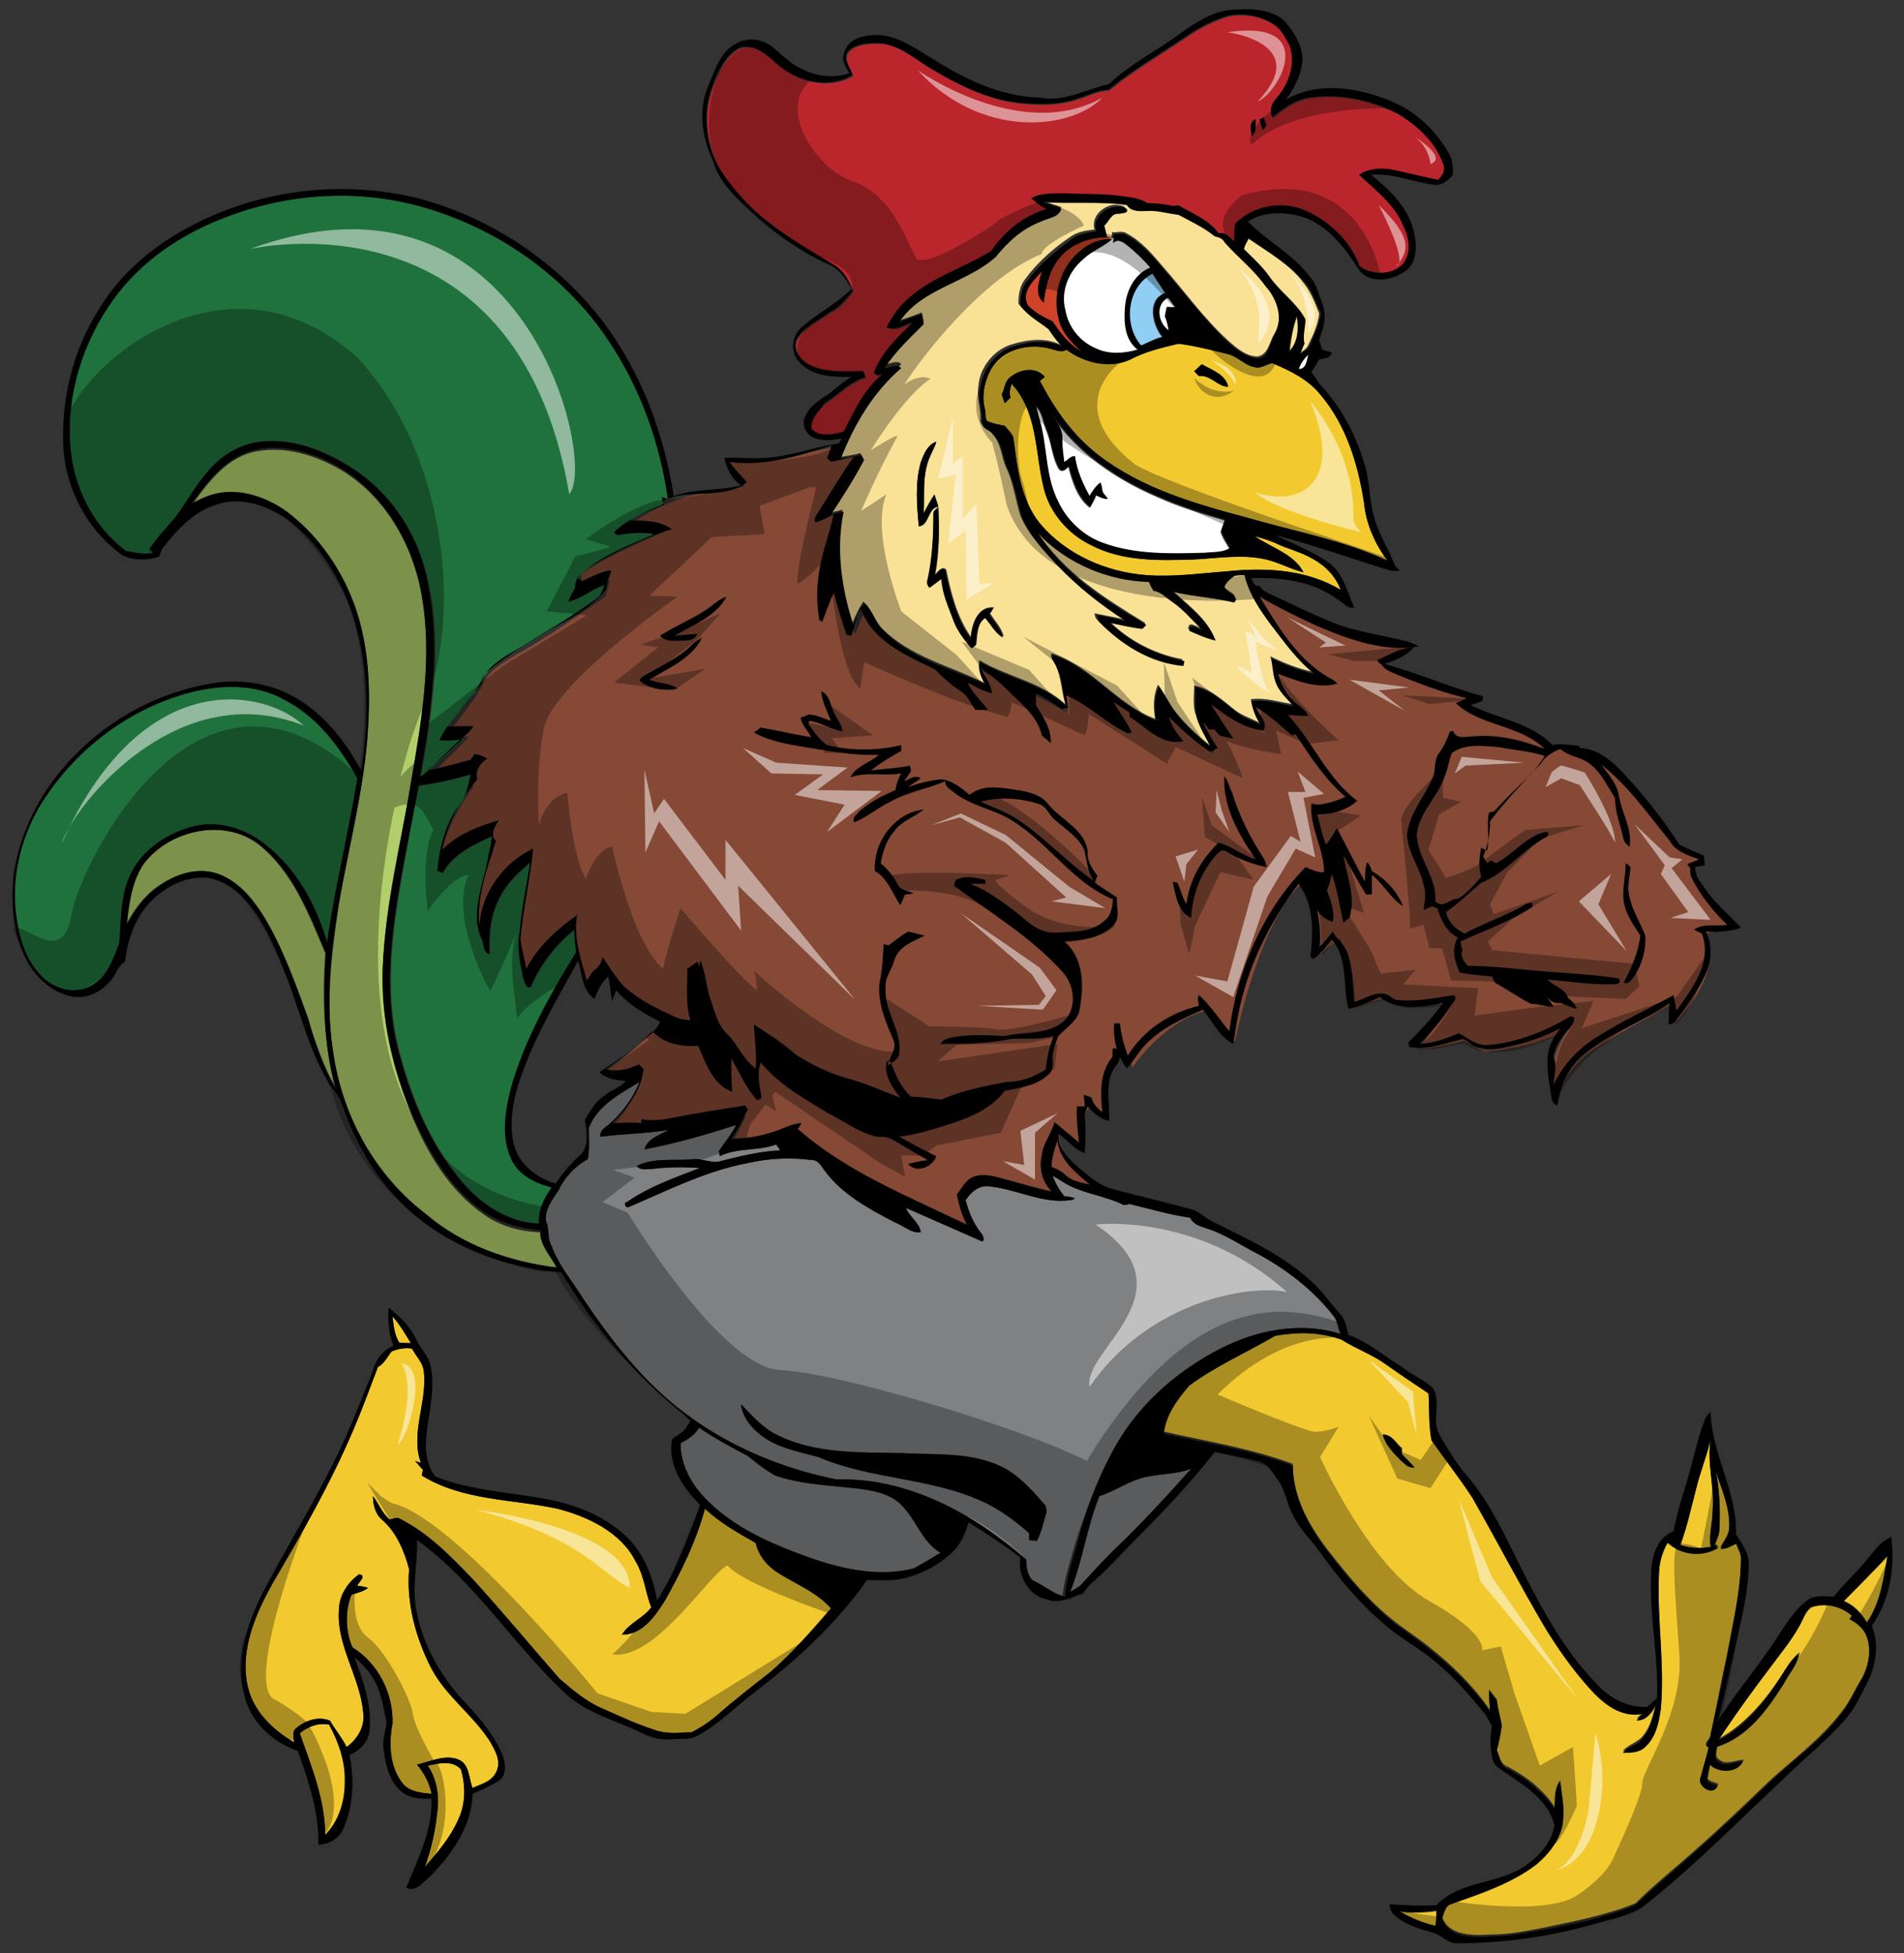 <?xml version="1.0" encoding="utf-8"?>
<!-- Generator: Adobe Illustrator 17.0.0, SVG Export Plug-In . SVG Version: 6.00 Build 0)  -->
<!DOCTYPE svg PUBLIC "-//W3C//DTD SVG 1.1//EN" "http://www.w3.org/Graphics/SVG/1.1/DTD/svg11.dtd">
<svg version="1.1" id="Layer_1" xmlns="http://www.w3.org/2000/svg" xmlns:xlink="http://www.w3.org/1999/xlink" x="0px" y="0px"
	 width="195px" height="200px" viewBox="0 0 195 200" enable-background="new 0 0 195 200" xml:space="preserve">
<rect x="0" y="0" width="195" height="200" fill="#333333" stroke="none"/>
<path id="color10" fill="#BB262C" d="M90.5,38.4c-0.2,0-0.5,0.1-0.6,0.1l-0.3-0.2c0.7-2.1,2.5-3.7,4-5.2c-0.9,0.2-1.7,0.9-2.7,0.5
	c0.6-1.1,1.3-2.2,2.3-3c2.5-2.2,5.7-3.1,8.4-4.8c1.4-2,3.3-3.6,5.7-4.3c-0.6-0.3-1.1-0.7-1.6-1.1c1.1-0.6,2.4-0.5,3.7-0.5
	c1.9,0.1,3.8,0,5.7,0.3c0.8,0.1,1.8,0.2,2.5,0.7c0.9,0,1.8,0.1,2.7,0.3c0.3-0.1,0.6-0.1,0.8,0.1c1.4,0.8,2.9,1.4,3.8,2.7
	c0.7-0.2,1.1,0.4,1.6,0.8c0-0.6,0-1.2,0.1-1.8c1.9-1.9,4.9-2.4,7.3-1.3c2.4,1.1,4.5,3.1,5.4,5.6c1.3,1,3.4,1,4.5-0.2
	c0.9-1.2,0.6-2.7,0-3.9c-0.9-2.2-2.8-3.6-4.5-5.2c0.8-0.6,2-0.7,3-0.6c1.7,0.3,3.4,0.8,5.1,1.1c0.4-0.4,0.8-1,0.5-1.6
	c-0.8-2.3-2.7-4-4.7-5.2c-2.8-1.4-6-2.1-9.1-1.6c-1.4,0.2-2.6,1.1-3.7,2c-0.3-0.7-0.1-1.4,0.4-1.9c1.3-1.5,2.1-3.7,1.3-5.6
	c-0.4-0.6-0.7-1.4-1.4-1.9c-1.4-1-3.1-1.3-4.8-1c-1.4,0.4-2.8,1.1-4,1.9c-2.8,1.9-5.7,3.6-8.3,5.7c-1.1,0-2.1,0.6-3.2,0.9
	c-2,0.7-4.1,0.6-6.1,0.4c-3.3-0.4-6.4-2-9.2-3.7c-1.6-1-3.2-2.4-5.2-2.4c-1,0-2.2,0.1-2.9,0.8c-0.7,0.8,0.2,1.7,0.4,2.5
	c-2.6,1.5-5.9,0.6-8-1.4c-1-0.9-2.2-1.9-3.6-1.4c-1.5,0.8-2.2,2.5-2.8,4.1c-1,2.7-0.6,5.8,0.8,8.3c0.9,1.4,2,2.7,3.2,3.9
	c2.5,2.4,5.5,4.1,8.5,5.9c1,0.6,1.6,1.7,1.9,2.7c-0.7,0.9-1.4,1.7-2.4,2.2c-1.1,0.8-2.5,1.4-3.3,2.7c-0.5,1,0.3,2.1,1.2,2.6
	c1.7,0.9,3.7,0.7,5.6,0.7c0.1,0.2,0.1,0.4,0.2,0.6c-1.6,0.5-2.8,1.8-4.2,2.7C84,42,83,42.8,83.1,43.9c0.9,0.9,2.3,0.6,3.4,0.4
	C87.5,42.1,88.6,39.9,90.5,38.4z M129.4,12.1c0.1,0.3,0.2,0.5,0.3,0.8c-0.2,0.1-0.3,0.3-0.4,0.4c-0.1-0.4-0.2-0.7-0.3-1.1
	C129.1,12.2,129.3,12.1,129.4,12.1z M128.6,12.2c-0.1,0.6,0.2,1.3-0.4,1.7C128.1,13.3,127.9,12.5,128.6,12.2z"/>
<path id="color9" fill="#91CEF4" d="M118,28c0.4,0.7,0.9,1.3,1.3,2c-1.9,0.7-1.3,3.3-0.3,4.5c-0.8,0.2-1.5,0.6-2.2,0.9
	C114.9,33.3,115.3,29.3,118,28z"/>
<path id="color8" fill="#F2CA30" d="M128.5,37.6c-1.1-0.2-1.8-1.2-3-1.4c-1.6-0.4-3.2-0.8-4.8-1c-1.7,0.4-3.4,0.8-4.9,1.6
	c-2.1,1-4.7,0.4-6.6-1c-0.5,0.4-1.1,0-1.7-0.1c-2.2-0.6-4.8,0.1-6,2.1c-0.7,1.3-1,2.8-0.6,4.2c0.1,0.4-0.1,1.1,0.4,1.2
	c0.5,0.2,1.1,0.3,1.6,0.4c0.3,0.4,0.8,0.8,0.9,1.3c0.4,3,0.7,6.2,2.7,8.7c2.7,3.2,6.8,5,11,5.3c2.7,0.2,5.5-0.2,8.2-0.4
	c3.9-0.4,8.1-0.2,11.6,1.9c-0.5-1.4-1.6-2.5-2.9-3.2c-1.2-0.7-2.6-1-3.8-1.6c-0.7-0.3-1.4-0.5-2.1-0.7c1.7,1.2,4,1.8,5,3.7
	c-1.3-0.3-2.5-1-3.8-1.3c-2.5-0.6-5.1-0.1-7.6,0c-3.5,0.1-7.2,0.2-10.4-1.5c-2.3-1.1-4.2-3.3-4.8-5.8c-0.9-3.6-0.6-7.8-3.3-10.7
	c-0.1,0.4-0.3,0.9-0.1,1.4c-0.1,0.1-0.4,0.4-0.6,0.6c-0.1-0.3-0.2-0.6-0.3-0.9c0.3-0.6,0.3-1.4,0.9-1.8c1-0.8,2.6-1.1,3.5,0
	c-0.1,0.1-0.4,0.3-0.5,0.4c1.5,2.9,3.4,5.6,6,7.6c4.4,3.4,9.9,5,15.2,6.4c4.8,1.4,9.8,2.3,14.4,4.4c-1.3-1.7-2.2-3.8-2.4-5.9
	c-0.6-3.9-1.8-7.9-4.4-11c-1.3-1.6-3.2-2.6-5.1-3.4C129.7,37.3,129.1,37.8,128.5,37.6z M122.8,38.5c-0.1-0.1-0.3-0.4-0.5-0.5
	c0.3-0.2,0.5-0.5,0.8-0.7c1,0.6,2.4,1,2.6,2.3C124.7,39.6,124,38.3,122.8,38.5z"/>
<path id="color7" fill="#20723D" d="M21.1,48.5c-1.2,1.4-2.1,3-3.1,4.5c-0.9,1.1-1.9,2.1-2.7,3.3c0.1,0.1,0.3,0.3,0.4,0.4
	c-1,0.2-1.9,0-2.8-0.2c-3.4-2.5-5.4-6.6-5.7-10.8C6.8,40.4,8.5,35,11.5,30.7c2.8-3.9,7-6.7,11.4-8.4c6.4-2.5,13.7-3,20.3-1.1
	C51,23.4,58,28.3,62.4,35c3.2,4.8,5.2,10.4,6,16.1c-0.2-0.1-0.5-0.2-0.6-0.2c0.1,0.2,0.2,0.6,0.2,0.8c-1.8,0.8-3.7,1.4-5.1,2.8
	c0.1,0.1,0.3,0.2,0.4,0.3c1.3-0.2,2.5-0.3,3.8-0.1c-2.5,1.1-5.2,2.1-7.3,3.9c-0.5,0.4-0.7,1-0.8,1.6c-0.2,0.4-0.5,0.9-0.7,1.4
	c1.3-0.3,2.4-1.3,3.7-1.7c-0.2,0.4-0.3,1-0.7,1.3c-2.5,2-5.2,3.5-7.9,5.1c-1.4,0.9-2.9,1.6-3.8,3c-1.1,2.4-3.4,4-4.5,6.5
	c0.8,0,1.6-0.1,2.4-0.1c-1.5,1.2-2.8,2.7-4.4,3.9c1.2-6.7,2.3-13.6,0.7-20.4c-1-4.3-3.4-8.2-7-10.8c-2.8-2-6.2-3.5-9.8-3.2
	C24.7,45.4,22.6,46.7,21.1,48.5z M19.5,84.7c2.7-0.8,5.6,0.1,7.7,1.8c3.2,2.5,5.2,6.2,6.3,10c0.8-5.7,2.2-11.2,3.1-16.8
	c-1.8-3.2-4.1-6.3-7.4-8c-3.1-1.8-7-1.6-10.4-0.6c-6.1,1.8-11.4,6-14.7,11.4C2.1,85.9,1.1,90,1.7,94c0.3,2.2,1,4.4,2.6,6
	c1.3,1.3,3.4,1.9,5.1,0.9c1.6-0.9,2.2-2.7,2.8-4.3c0.3-2.2,0.1-4.4,0.9-6.5C14.1,87.4,16.7,85.5,19.5,84.7z M41.2,89.7
	c-1,5.7-1.8,11.7-0.4,17.5c1.2,4.7,3,9.3,6,13.1c2,2.7,5.1,4.9,8.5,5c-0.1-1.4,0.5-2.6,1.3-3.7c-1.6-0.4-3.3-1.2-4.1-2.8
	c-1.1-2.3-0.7-4.9-0.1-7.3c1.4-5,4-9.6,6.7-14c-0.1-0.8-0.2-1.5-0.2-2.3c-2,1.6-3.5,3.6-4.5,5.9c-0.5,0.1-0.5-0.5-0.7-0.8
	c-0.3-1.6-0.7-3.1-0.4-4.7c0.2-2.4,0.7-4.9,1.1-7.3c-1.2,1-2.4,2.1-3.1,3.5c-1,1.8-1.2,3.9-1.1,5.9c-0.7-0.2-0.5-1.1-0.8-1.6
	c-0.8-1.7-0.4-3.6,0-5.4c0.5-1.7,0.8-3.4,1.1-5.1c-1.9,0.9-4,1.8-5.1,3.8c-0.1-0.1-0.4-0.2-0.5-0.2c0.1-1.7,0.5-3.4,1.2-5
	c0.5-1.3,1.6-2.3,1.9-3.6c0.1-0.4,0.2-0.9,0.3-1.3c-1.8,0.5-3.6,1-5.4,1.2C42.3,83.5,41.7,86.6,41.2,89.7z"/>
<path id="color6" fill="#B0CE69" d="M57,129.8c-4.8-0.6-9.6-2.3-13.4-5.3c-5-3.9-8.4-9.9-9.4-16.1c-0.9-5.2-0.3-10.5,0.5-15.7
	c0.9-5.6,2.4-11.1,2.9-16.7c0.4-5,0.3-10.2-1.7-14.9c-1.4-3.3-3.6-6.3-6.5-8.5c-1.9-1.3-4.1-2.3-6.4-2c-1.2,0.1-2.3,0.6-3.4,1.2
	c1.7-2.4,3.7-5.1,6.8-5.6c2.9-0.5,5.8,0.4,8.3,1.8c4.7,2.7,7.6,7.8,8.5,13.1c1.1,6.4,0,12.8-1.1,19.1c-1.1,6.3-2.7,12.6-2.9,19
	c-0.2,5.2,1,10.3,3,15.1c1.6,3.9,3.9,7.7,7.4,10.1c1.7,1.2,3.7,1.7,5.7,1.8C55.3,127.5,56.5,128.6,57,129.8z M33.3,97.6
	c-1.7-4-3.3-8.3-6.8-11.1c-3.6-2.8-9.3-1.5-11.9,2c-1.2,1.8-1.5,4.1-1.7,6.2c0.8-1.5,1.8-2.9,3.2-3.9c1.7-1.2,3.8-2,5.9-1.4
	c2.2,0.7,3.7,2.5,4.9,4.4c2,3.3,3.3,7,4.6,10.6c0.9,2.4,1.6,4.9,3,7.1C33.1,107.1,33,102.3,33.3,97.6z"/>
<path id="color5" fill="#808183" d="M113.8,148.9c2.4-4.7,6.5-8.4,11.2-10.8c3.7-1.9,8.2-2.8,12.3-1.5c-0.3-0.6-0.3-1.3-0.7-1.8
	c-2-2.6-4.7-4.7-7.6-6.3c-1.8-0.9-3.5-2.1-5.4-2.7c-0.6-0.2-1.4-0.4-1.7-1.1c-2.1-0.3-4.1-0.9-6.2-1.4c-0.1,0-0.4,0.1-0.6,0.1
	c-1.8-0.9-3.8-1.1-5.6-2c-0.6-0.3-1.1-0.7-1.7-1c0.3,0.8,0.7,1.5,1.2,2.1c0.3,0,0.8,0.1,1.1,0.2c-0.1,0.1-0.3,0.2-0.5,0.2
	c-2.8,0.4-5.4-1.1-8.2-1.4c-1.1-0.2-2,0.6-2.5,1.4c0.3,1.2,0.8,2.4,1.6,3.4c0.3,0.3,0.4,1.1-0.2,0.7c-2.5-1.1-5-2.2-7.5-3.3
	c0.3,0.9,1.4,1.5,1.5,2.5c-1,0.1-1.7-0.6-2.6-1c-2.7-1.4-5.5-2.9-7.3-5.4c-0.3-0.4-0.6-1-1.2-1c-2.2-0.3-4.4-0.2-6.6,0.3
	c-4.3,0.8-8.2,2.8-12.2,4.5c-0.3,0.2-0.6-0.5-0.2-0.5c2.3-1.6,4.9-2.5,7.5-3.5c-1.6-0.1-3.3-0.1-4.9,0.1c-0.5,0-1.2,0.2-1.6-0.3
	c1.8-0.9,3.9-0.5,5.8-0.7c1-0.1,1.9,0.5,2.8,0.2c2-0.5,4-1,6.1-1.1c-0.1-0.2-0.3-0.4-0.4-0.6c-1.9,0.7-4,0.3-5.8,1.2
	c0-0.1,0-0.4-0.1-0.5c0.6-0.9,1.3-1.7,1.8-2.7c-3.1,1-6.2,1.9-9.4,2.5c0.3-1.1,1.6-1.5,2.5-2c-2.3,0.4-4.7,0.4-7,0.7
	c-0.1-0.6,0.4-0.9,0.8-1.2c1.4-1.2,2.5-2.7,3.2-4.4c-2,1.2-4.3,2.4-5.2,4.7c0,1.1,0.1,2.2-0.1,3.2c-1.3,0.7-2.4,1.9-3,3.2
	c-0.6,0.9-1.4,1.9-1.3,3.1c0.4,0.8,0.1,1.8,0.6,2.6c0.7,2,2.2,3.7,3.3,5.5c2.9,4.3,6.1,8.4,10.2,11.5c4.6,3.5,10.1,5.8,15.7,6.9
	c7.3-0.2,14,3.5,19.4,8.2c0,0.7,0.1,1.5,0.6,2.1c0.9,0.8,1.8,1.7,3.1,2c0.1-2,0.8-3.8,1.3-5.7C111.2,154.7,112.3,151.7,113.8,148.9z
	 M106.2,157.8c-0.2,0-0.6,0-0.8-0.1c0-0.2,0-0.5,0-0.7c-1.4-1.4-3-2.5-4.9-3.3c-5.3-2.4-11.4-2.2-16.7-4.5c-2.2-0.6-4.5-1-6.3-2.6
	c-0.8-0.7-1.5-1.7-1.6-2.8c1.2,1.2,2.3,2.5,3.8,3.2c3.9,1.9,8.4,1.8,12.7,1.8c3.4,0.2,7-0.2,10.2,1.4c1.8,0.9,3.1,2.4,4.4,3.9
	c0,0.2,0.1,0.4,0.1,0.6C106.9,155.8,106.7,156.8,106.2,157.8z M96.3,159c-0.9,0.6-1.8,1.1-2.7,1.6c-3.6,1-7.3,0.1-10.7-1.1
	c-3.9-1.4-7.9-3.1-10.8-6.2c-1.4-1.5-2.4-3.4-2.4-5.5c0.8-0.4,1.5-0.8,1.9-1.6c1.6,1.1,3.3,2,5,2.9c0.9,0.8,1.8,1.5,2.8,2
	c2.7,0.9,5.5,1,8.2,1.3c1.6,0.2,3.3,0.5,4.6,1.6C93.8,155.5,94.4,157.8,96.3,159z M117.6,151.2c1.5-0.3,3-0.2,4.4-0.8
	c-2.6,2.9-5.3,5.8-8.1,8.5c-1.1,1.1-2.1,2.2-3.2,3.4c-0.3,0.3-0.8,0.5-1.1,0.7c1.3-3.2,1.7-6.7,3-9.8
	C114.3,152.6,115.8,151.4,117.6,151.2z"/>
<path id="color4" fill="#F2CA30" d="M40.9,137.5c-0.5-0.8-0.6-1.8-0.7-2.7c0.8,0.8,1.4,1.8,1.9,2.7
	C41.8,137.5,41.2,137.5,40.9,137.5z M191.1,167.4c0.6,1.4,0.3,3.1-0.4,4.4c-0.7,1.1-1.2,2.4-2.1,3.5c-2,2.6-4.6,4.6-7.1,6.8
	c-2.5,2.4-5,4.8-7.6,7.1c-2.1,1.9-4.4,3.7-6.4,5.7c-3.2,1.3-6.6,1.9-9.9,2.6c-1.6,0.3-3.2,0.6-4.9,0.6c-1.7,0.1-4.3,0.2-5-1.8
	c0.2-0.5,0.4-1.2,0.9-1.5c3-1.1,6.2-2.1,8.8-4.1c1.4-1.2,2.7-2.8,2.7-4.8c0.1-1.2-0.2-2.4-0.3-3.6c-0.6,0.7-0.5,1.8-0.6,2.7
	c-1.2-1.8-2.9-3.1-4.8-4.1c-0.8-0.3-0.8-1.1-1.1-1.8c0.1-0.8,0.4-1.6,0.5-2.5c-0.2-0.9-0.4-1.7-0.5-2.6c-0.3-0.3-0.5-0.7-0.8-1
	c0,0.7,0,1.4,0.1,2.1c-2.3-3.3-5.3-5.9-8.6-8.2c-3.2-2.2-5.7-5.2-8.1-8.3c-1.9-2.5-3.5-5.4-3.5-8.7c-4.3-1.6-8.8-2.3-13.2-3.3
	c0.2-1.9,1.5-3.5,2.6-4.9c2.7-2.1,5.9-3.4,8.8-5.1c2.2-0.4,4.6-0.4,6.8,0.4c1.5,0.9,3.1,1.5,4.5,2.5c1.5,1,2.9,2,4.4,3
	c0.1,1.6,0,3.2,0.3,4.8c1.4,2,2.8,3.9,4.2,5.9c2.5,4.4,4.9,9,7.5,13.4c1.3,2.1,2.8,4.2,4.4,6c1.4,1.6,3.3,3.2,5.6,2.7
	c-0.2,0.2-0.5,0.5-0.7,0.7c1,0,1.6-0.8,2-1.6c-0.3,1.1-0.5,2.3-1.3,3.3c-0.5,0.7-1.5,0.9-2.1,1.6c0.8,0,1.7,0,2.3-0.6
	c1.1-1,1.4-2.5,1.6-3.9c0.4-4.5-0.4-9.1-0.2-13.6c0-1.2,0.3-2.4,0.9-3.4c1.4,1.3,3.6,1.5,5.2,0.5l-0.4-0.2c0.2-0.5,0.5-1.1,0.5-1.7
	c0.1-2,0-4-0.4-6c0.6,2,1.5,3.9,1.4,5.9c0,0.8-0.5,1.4-0.9,2.1c0.6,0.1,1-0.3,1.6-0.5c0.2,0.5,0.5,0.9,0.5,1.5
	c0,3.3-0.8,6.6-1.4,9.9c-0.6,2.7-1.1,5.5-1.7,8.2c0,0.4-0.3,0.7-0.5,1c0.1,0.1,0.2,0.2,0.3,0.3c-0.2,1.1-0.5,2.1-0.8,3.2
	c-0.1,0.9,1.4,1.6,1.8,0.7c-0.3-0.2-0.9-0.2-1.1-0.6c0.1-0.6,0.2-1.1,0.3-1.6c0.9,0.9,2.8,0.9,3.4-0.3c-0.8,0-1.8,0.6-2.5,0
	c-0.6-0.3-0.2-1-0.2-1.5c3.1-1,5.2-3.8,6.9-6.5c0.6-1,1.4-1.9,1.5-3c-0.9,0.7-1.4,1.7-2,2.6c-1.6,2.4-3.6,4.8-6.2,6.2
	c1.7-2.6,3.6-5.2,5.5-7.7c1.1-1.5,2.3-2.9,3.1-4.6c0.2-0.5,0.5-1,0.9-1.3c1.4-0.5,3-0.1,4.2,0.9c-0.1,0.1-0.2,0.2-0.3,0.3
	C190.1,166.3,190.8,166.7,191.1,167.4z M144.9,150.3c-0.4-0.5-0.9-0.9-1.3-1.4c0-0.1,0-0.4,0-0.6c-0.6-0.5-1-1.4-1.9-1.4
	c0.3,1.1,1.1,1.9,1.9,2.7C144,149.9,144.3,150.4,144.9,150.3z M79.9,161.2c-1.2-0.7-2.2-1.8-2.5-3.2c-1.8-1-3.7-2.1-5.2-3.5
	c-0.9,3.3-2.4,6.4-4.1,9.4c-1,1.6-2.3,3.5-4.4,3.5c0.7-1.2,2.2-1.7,3-2.8c-0.6-1.5-0.7-3.2-1.6-4.7c-1.5-3-4.9-4.6-8-5.4
	c-4.6-1-9.7-0.8-13.9-3.4c0-0.1,0.1-0.4,0.1-0.6c-0.3-0.3-0.5-0.6-0.8-0.9l0.6,0.2c-1.1-3.1,0.7-6.3,0.3-9.4
	c-0.1-0.9-0.8-1.5-1.2-2.3c-0.7-0.1-1.4,0-2.1,0.3c-0.4,0.5-0.7,1.2-1.4,1.6c-0.8,2.1-1.6,4.3-2.5,6.4c-2.3,5.4-5.2,10.5-8.2,15.6
	c-1.8,3.2-3.5,7-2.6,10.8c0.6,2.5,2.6,4.4,4.7,5.6c0-0.5-0.2-1.1,0.2-1.4c0.9-0.8,2.3-1.3,3.5-0.8c0.5,0.9,1.2,1.7,1.7,2.7
	c1.1-0.8,1.9-2.1,1.7-3.5c-0.3-3.6-2.7-6.8-2.5-10.4c0-1.5,0.8-2.9,2.1-3.8c0.8,0.2-0.1,0.8-0.2,1.2c0.3,0,0.8,0.1,1.1,0.2
	c-0.5,0.4-1.1,0.5-1.7,0.7c-0.7,1.7-0.6,3.8,0.1,5.4c2.6,1.6,4.2,4.7,4.1,7.8c-0.4,2.1-0.3,4.5,1.1,6.2c0.7,0.8,1.9,0.9,2.9,1
	c-0.2-1.1-0.8-2.2-1.5-3c1.4-0.3,2.9-1.1,4.3-0.5c1.1,0.5,1,1.9,1.4,2.9c0.8-0.4,1.9-0.6,2.4-1.6c0.6-1.1-0.1-2.3-0.7-3.3
	c-1.7-2.6-4.4-4.5-5.9-7.3c-1.6-3.1-2.6-6.7-2.3-10.2c-0.5-1.9-1.3-3.8-2.8-5.1c-0.7-0.6-0.9-1.6-0.9-2.4c0.6,0.8,0.9,1.7,1.7,2.4
	c0.3,0,0.7-0.3,1-0.1c3,1.5,5.3,3.9,7.6,6.3c3,3.3,5.9,6.8,8.8,10.1c1.4,1.2,2.8,2.4,4.5,3.1c1.8,0.8,3.5,1.6,5.4,2.2
	c1.2,0.4,2.4,0.2,3.6,0.2c1-0.5,1.9-1.1,2.7-1.8c1.7-1.5,3.5-2.9,5.3-4.3c2.4-1.9,4.4-4.2,6.4-6.5C83.7,163.1,81.7,162.3,79.9,161.2
	z M175.2,158.4c-0.2-1.2,0.2-2.5,0.2-3.7c0.2-2.5-0.6-4.9-0.2-7.3c-0.4,1.7-1.1,3.4-1.5,5.1c-0.5,1.9-0.9,3.8-1.6,5.7
	C173.1,158.5,174.2,158.6,175.2,158.4z M188.8,163.9c1,0.4,1.8,1.2,2.4,2.2c1.4-2,1.8-4.5,2.2-6.8
	C191.9,160.9,190.3,162.4,188.8,163.9z M33.7,176.6c-1.1-0.2-2.2,0.2-3,0.9c1.2,3.4,2.6,6.8,2.6,10.4c1.4-1.4,2.1-3.4,2.1-5.4
	C35.4,180.5,34.7,178.4,33.7,176.6z M43.8,180.8c0.9,1.3,1.2,3,1,4.6c-0.2,2-0.6,3.9-1.3,5.8c1.3-1.5,2.6-3,3.4-4.8
	c0.8-1.7,0.8-3.6,0.3-5.3C46.3,180.2,44.9,180.6,43.8,180.8z M143.4,195.8c1.2,0.7,2.4,1.2,3.7,1.5c0-0.5,0-1.1,0.1-1.6
	C145.9,195.9,144.6,195.9,143.4,195.8z"/>
<path id="color3" fill="#854936" d="M174.6,95.6c2.1,4.1-3,9.1-3,9.1l-0.1-1.9c0,0-4.7,2.3-8.2,4.6c-3.5,2.3-3.7,5.3-3.7,5.3
	s-0.3-0.8-0.5-2.9c-0.2-2.1,1.5-4.3,1.5-4.3s-1.4,0.6-2.9,1.1c-1.5,0.6-5.1,1.1-5.5,1.1c-0.4,0-2.2-1.1-2.2-1.1
	c-3.5,0.8-4.6,0.8-4.6,0.8c0.8-1.3,3.3-4.6,3.3-4.6s-2.8,0.1-4.3,0.1c-1.5,0-1.8-0.5-2.4-0.6c-0.6-0.1-3.3,0.9-3.3,0.9
	c0.3-4.1-1.5-7.1-1.5-7.1l-2,1.6c0.4-3.5-1.2-7.8-1.2-7.8c-4.9,3.4-7.5,16.7-7.5,16.7c-0.7-0.5-2.5-3.2-2.5-3.2
	c-4.7,0.9-8,5.9-8,5.9l-0.8-1.9c0,0-1.3,1.6-1.6,3c-0.3,1.4-0.1,4-0.1,4c-0.8-0.3-1.6-1.3-1.6-1.3L111,114l-0.1,3.8l-2.5-2
	c-0.1,3.2,4.1,6.1,4.1,6.1c-2-0.5-5.2-1.9-5.2-1.9l0.7,1.7l0.5,0.9c-2.5-0.3-3.8-1.2-6.6-1.6c-2.8-0.4-3.3,1.8-3.3,1.8l1.1,3.5
	c-8.5-2.8-18.7-10-18.7-10c-1.8,0.9-6.2,1.1-6.2,1.1l1.6-3.1c0,0-4,1-7.2,1.1c-3.3,0.1-6.9,0.3-6.9,0.3c2.5-2.1,3.5-5.7,3.5-5.7
	c-3.3,0.8-4-0.1-4-0.1c1.8-1.1,6.1-5.2,6.1-5.2c-4-1.9-6-5.2-6-5.2l-1.7,2.1c-1-1.6-1.4-6.5-1.4-6.5c-2.6,1.4-4.8,5.5-4.8,5.5
	s-0.4-0.7-0.7-2.8c-0.4-2,1.2-9.7,1.2-9.7c-5.2,3-5,8.2-5,8.2c-1.7-2.8,1-9.1,1-9.1c-0.4-0.9,0.1-1.9,0.1-1.9
	c-2.9,0.5-5.6,3.2-5.6,3.2c0.4-3.9,3.4-7.8,3.4-7.8l0.4-1.9L43.5,80l4.5-4.5l-2.2-0.3c0,0,3-3.7,3.7-5.2c0.7-1.4,1.7-2,4.5-3.6
	c2.8-1.6,8-5.3,8-5.3l0.5-1.7l-3.2,1.1l0.3-1.7c1.8-1.6,8.6-4.4,8.6-4.4c-1.8-0.8-4.3-0.3-4.3-0.3c3.8-2.7,7.1-3.6,8.8-3.6
	c1.7,0,3.7-0.8,3.7-0.8c-1.5-1.3-1.6-2.5-1.6-2.5c4.7,0,11.5-1.6,11.5-1.6l-0.8,1.6l2.5-0.5l0.1,0.4l-3.9,5.9l1.8-0.3
	C85.2,57.9,87,64.1,87,64.1l0.6,0.8l1-2.5c1.4,4,8,6.5,8,6.5l4.6,1.9l-0.6-2.1c0,0,2.3,1.3,3.8,1.8c1.5,0.5,4.2,2.1,4.2,2.1l0.8,0.4
	l-0.3-4.2c0,0,3,2,3.4,2.3C113,71.2,119,75,119,75v-3.1c1.4,2.5,5.2,5.3,5.2,5.3l0.2-0.5c-2.3-3.7-1.3-5.2-1.3-5.2
	c4.1,2.6,6.4,3.4,6.4,3.4l-0.8-2.5c2.3,0.5,4.5,0.4,4.5,0.4c-2.1-1.8-2.5-4.2-2.5-4.2c3.5,0.9,4.8,0.8,4.8,0.8
	c-4.2-3.6-7.1-9.2-7.1-9.2c9.1,4.8,16.4,5.6,16.4,5.6c-0.1,1.1-3.2,2-3.2,2l0.8,0.6l8.8,3.1l-0.9,0.6c0,0,1.3,1.3,3.8,1.8
	c2.5,0.5,4.7,3,4.7,3l0.6-0.3l2.5,0.2c4.4,0.8,9.8,9.6,9.8,9.6l2.5,1.3l0.1,0.5l-0.8,0.6c0,2.3,4.2,6.2,4.2,6.2L174.6,95.6z"/>
<path id="color2" fill="#F9E196" d="M99.8,28.5C100.7,28.6,99.4,29.4,99.8,28.5L99.8,28.5z M132.1,36c0.9-1,0.9-2.4,0.8-3.7
	C132.4,33.5,132.2,34.8,132.1,36z M127.3,25.5c0.2-0.4,0.3-0.7,0.5-1.1c2,1.4,4.3,2.6,5.8,4.7c0.7,0.9,1.1,2,1.5,3
	c-0.1,1.1-0.6,2.2-1.1,3.2c-0.2,0.5-0.7,0.7-1.1,1c0.2-0.4,0.3-0.8,0.5-1.1c-0.2-0.8,0.1-1.7,0.1-2.5c-0.9-1.8-2.6-2.8-3.7-4.4
	C129.2,27.2,128.2,26.4,127.3,25.5z M94.6,33c0-0.2-0.1-0.7-0.2-1c-0.8,0.3-1.5,0.6-2.3,0.8c2.4-3.5,7-3.9,9.9-6.7
	c1.2-1.5,2.7-3,4.6-3.6c0.7-0.3,1.7-0.4,2.1-1.3c-0.6-0.2-1.3-0.4-1.9-0.7c2.9,0.2,5.8-0.1,8.6,0.3c0.5,0.8,1.6,0.6,2.4,0.6
	c1,0,1.9,0.3,2.9,0.4c1.3,0.7,2.6,1.3,3.7,2.2c0.4,0,0.8,0.2,1,0.6c1.3,1.6,3.1,2.8,4.2,4.5c1.3,1.3,1.9,3.4,0.9,5.1
	c-0.5,0.8-0.6,2.1-1.7,2.3c-1.2,0-2.2-0.9-3.1-1.7c-2.5-2.3-4.4-5-6.6-7.5c-1.1-1.3-2.2-2.6-3.7-3.4c-0.4-0.3-1-0.1-1.4-0.1
	l-0.1-0.1c0,0.3-0.1,0.6-0.1,1c0.5-0.5,1-0.1,1.4,0.2c0.9,0.6,1.7,1.4,2.4,2.3c-1.7,0.7-2.5,2.5-2.6,4.2c-0.1,1.5,0,3.3,1.3,4.2
	c-1.4,0.4-2.9,0.5-4.2-0.1c-1.6-0.7-2.9-2.2-3.2-4c-0.5-1.9,0.4-4,1.9-5.2c0.9-0.8,2.1-1.2,2.9-2c-1.2-0.1-2.5,0.4-3.4,1.3
	c-1.9,1.7-2.6,4.4-2.1,6.8c0.4,1.4,1.4,2.5,2.4,3.4c-1.3-0.7-2.2-1.9-3-3.1c-0.9-0.4-1.8-0.9-2.5-1.6c-0.8-1.4,0.6-2.5,1.4-3.5
	c-0.3,1-0.8,2.5,0.2,3.2c0.1-1.7,0.6-3.5,1.8-4.8c1.1-1.4,2.9-2,4.7-1.9c-0.1-0.4-0.2-0.8-0.3-1.2c0.4-0.5,0.7-1.3,1.5-1.2
	c0.3,0,1.1,0,0.8-0.5c-1.4-0.8-3.6,0.6-3.1,2.3c-0.8,0.1-1.7,0.2-2.4,0.7c-1.8,1.2-3.5,2.7-4.8,4.5c-0.5,0.7-0.6,1.6-0.6,2.4
	c0.8,1,2,1.7,3,2.5c0.4,0.6,0.8,1.2,1.3,1.7c-1.6-0.8-3.5-0.5-5.1,0c-1.8,0.6-3.2,2.4-3.3,4.3c-0.2,1.2,0.3,2.3,0.2,3.4
	c0,0.7,0.9,0.8,1.2,1.4c1,1,0.9,2.4,1.5,3.6c0.7,1.5,0.9,3.2,1.4,4.8c0.8,1.9,2.3,3.5,3.7,5c2.1,2.2,4.4,4,6.9,5.6
	c-1-0.2-2-0.4-3-0.6c0,0.2,0.1,0.5,0.2,0.6c2.3,2.4,5.3,4.3,8.7,4.6c0-0.1,0.1-0.4,0.1-0.5c-2.8-0.5-5.5-1.9-7.5-3.9
	c1.1,0.2,2.2,0.5,3.3,0.6c0.1-0.1,0.3-0.3,0.4-0.4c-4.1-2.5-8.4-5.2-11.1-9.4c2.9,3.1,7.1,4.9,11.4,5c0.1,0.3,0.2,0.6,0.4,0.9
	c0.8,0.1,1.3,0.7,1.9,1.1c1.1,0.9,2.1,1.9,3.1,2.9c-0.5-0.1-1.3-0.8-1.3,0.1c0.8,0.5,1.7,0.9,2.7,1c-0.8-2.1-2.8-3.5-4.4-5
	c2.1,0.5,4.2,0.6,6.3,1.1c0.7-0.7-0.8-0.9-1-1.6c0.2-0.5,0.6-0.8,1-1.1c0.4,0,0.8,0,1.1-0.1c0.4,1.9,1.5,3.5,2.6,5
	c1.4,1.8,2.7,3.7,4.5,5.1c-1.5-0.3-3-0.9-4.4-1.6c0.3,1,0.2,2.1,0.7,3c0.4,0.8,1,1.3,1.6,1.9c-1.4-0.2-2.8-0.7-4.3-0.5
	c0.1,0.9,0.5,1.7,0.9,2.4c-0.8-0.4-1.7-0.7-2.4-1.2c-1.3-1-2.6-2.3-4.3-2.6c0,1-0.2,2.1,0.2,3.1c0.3,1.1,0.9,2,1.4,3
	c-1.4-1.1-2.7-2.3-3.8-3.8c-0.6-0.8-1-1.7-1.5-2.4c-0.5,1.1-0.5,2.3-0.3,3.5c-4-1.5-6.5-5.4-10.6-6.7c-0.2,0.4,0.2,0.8,0.4,1.2
	c0.6,1.2,0.6,2.7,1,4c-2.5-2.3-6-2.8-8.8-4.5c-0.2,0.8,0.1,1.6,0.5,2.3c-3.5-1.7-7.7-2.7-10.5-5.6c-0.8-0.8-1-2-1.9-2.7
	c-0.4,0.7-0.8,1.4-1.1,2.2c-1.2-3.7-1.8-7.7-1-11.6c-0.4,0.1-0.8,0.2-1.3,0.3c1.2-1.8,2.4-3.7,3.4-5.6c-0.1-0.1-0.2-0.4-0.3-0.5
	c-0.7,0.2-1.4,0.3-2.1,0.4c1.4-3.5,3.5-6.9,6.3-9.5c-0.4-0.5-1.1,0-1.7,0C91.7,35.8,93.2,34.4,94.6,33z M99.8,28.5
	C99.4,29.4,100.7,28.6,99.8,28.5L99.8,28.5z M96.1,51.9c-0.2,0.2-0.4,0.3-0.5,0.5c0,2.3-0.1,4.6-0.5,6.8c-0.1,0.3-0.1,0.6,0.2,0.9
	c0.4-0.3,0.8-0.6,1.2-0.9c0.1,1.6,0.8,3,1.3,4.4c0.4,1,1.1,1.9,1.8,2.7c0.1-0.1,0.3-0.2,0.4-0.3c0.1-1,0.1-2.3,1-2.8
	c0.6,0.7,1,1.5,1.8,2c-0.2-0.9-0.9-1.6-1.4-2.4c0.1-0.1,0.3-0.4,0.4-0.6c-1.7-0.2-2.2,1.8-2.3,3.1c-1.5-2.1-2.1-4.6-2.6-7
	c-0.5-0.4-0.8,0.3-1.1,0.5C96.2,56.6,96.2,54.2,96.1,51.9z M94.1,53.9c1.1-0.1,0.9-1.9,2-2.1c-0.1-0.3-0.3-0.9-0.4-1.2
	c-0.4,0.6-0.7,1.2-1.1,1.9c0.1-1.6-0.1-3.2,0.3-4.8c0.2-0.9,0.7-1.6,1-2.5c-0.9,0.3-1.3,1.3-1.6,2.1C93.7,49.5,93.9,51.7,94.1,53.9z
	"/>
<path id="color1" fill="#CF432A" d="M107.7,33.3c-3.1-1.6-2.9-2.4-2.9-3.3c0-0.9,2.3-2.7,2.3-2.7s3-2.6,4.5-3.1
	c1.5-0.5,2.6,0.4,2.6,0.4s-5.2,0.8-5.7,5.1c-0.5,4.2,3.4,7.1,3.4,7.1C109.1,36.4,107.7,33.3,107.7,33.3z"/>
<path id="fill" fill="#FFFFFF" d="M119.5,31.4c-0.1,0.3-0.1,0.6-0.2,0.9c0.2,0.5,0.3,1,0.4,1.5c-1.1-0.7-1.5-2.7-0.1-3.4
	c0.3,0.3,0.5,0.7,0.8,1C120.2,31.5,119.8,31.4,119.5,31.4z M133,37.8c0.8,0,0.8-0.9,1-1.5C133.5,36.7,133.2,37.3,133,37.8z
	 M112.3,50.7c0.4,0.2,0.8,0.3,1.2,0.4c-0.2-0.3-0.4-0.5-0.7-0.8c-0.1-0.2-0.2-0.6-0.2-0.8c-0.5,0.4-0.8,0.9-1.1,1.4
	c-0.7-1.3-1.4-2.6-1.5-4.1c-0.4-0.1-0.7,0.4-1.1,0.6c-0.1-0.8-0.2-1.5-0.2-2.3c0.1-1-0.6-1.7-1-2.6c2.6,3.9,6.6,6.6,10.8,8.4
	c2.2,1,4.5,1.7,6.9,2.4c-0.1,0.4-0.3,0.8-0.4,1.2c0.2,0.6,0.6,1.2,0.9,1.7c-0.8,0.5-1.8,0.4-2.6,0.5c-3.5,0.1-7.1,0.3-10.4-1
	c-2-0.7-3.7-2.3-4.6-4.2c-1.4-2.7-1.1-5.8-2-8.7c-0.1-0.4-0.2-0.8-0.3-1.2c0.7,0.5,0.8,1.6,1.1,2.4c0.6,1.3,0.6,2.8,1.3,4
	c0.3,0.5,0.8,0.1,1-0.2c0.4,1.5,0.9,3.2,2.2,4.2C111.9,51.6,112.1,51.2,112.3,50.7z M115.4,31.6c0-2.6,2.9-4.3,2.9-4.3l-3.8-3
	c-4.3,0.5-7.9,5.9-5.1,9.9c2.8,4,7.4,1.8,7.4,1.8S115.4,34.2,115.4,31.6z"/>
<path id="outline" d="M129.3,13.3c-0.1-0.4-0.2-0.7-0.3-1.1c0.1,0,0.3-0.1,0.4-0.2c0.1,0.3,0.2,0.5,0.3,0.8
	C129.6,13,129.5,13.2,129.3,13.3z M128.6,12.2c-0.7,0.3-0.5,1.1-0.4,1.7C128.8,13.5,128.5,12.7,128.6,12.2z M123.1,37.3
	c-0.3,0.2-0.5,0.5-0.8,0.7c0.1,0.1,0.3,0.4,0.5,0.5c1.2-0.1,1.9,1.1,3,1.1C125.5,38.3,124.1,37.9,123.1,37.3z M94.1,53.9
	c-0.2-2.2-0.4-4.4,0.2-6.5c0.3-0.8,0.6-1.8,1.6-2.1c-0.3,0.8-0.8,1.6-1,2.5c-0.4,1.6-0.2,3.2-0.3,4.8c0.3-0.6,0.7-1.3,1.1-1.9
	c0.1,0.3,0.3,0.9,0.4,1.2C95,52,95.2,53.8,94.1,53.9z M69.1,65.1c0.8-0.1,1.5-0.1,2.3-0.2c-0.2,0.7-1,0.7-1.5,0.7
	c-0.8,0-1.7,0.2-2.3-0.5c1.7-1.1,3.6-1.8,5.2-3c0.5-0.4,1-0.8,1.6-1C73.3,63.2,70.9,64,69.1,65.1z M66.5,69.6c0.9,0.4,2,0.3,2.9,0.9
	c-1.3,0.3-2.8,0.1-3.9-0.8c0.1-0.4,0.5-0.5,0.8-0.7c1.6-0.9,3.3-1.7,4.6-3c0.3-0.3,0.6-0.5,1-0.7C70.9,67.4,68.5,68.4,66.5,69.6z
	 M124.8,86.3c1.3,0.3,2.4,1.3,3.8,1.7c-1.7-2.5-3.4-5.4-3.2-8.5c0.4,0.5,0.5,1.1,0.8,1.7c0.7,2.3,1.8,4.5,3.1,6.5
	c0.2,0.3,0.4,0.7,0.4,1.1c-1.4-0.3-2.8-0.8-4.1-1.6c-0.4-0.3-0.7,0-1,0.3c-1.6,1.8-2.5,4.1-2.6,6.5c-1.4-0.6-1.6-2.4-1.9-3.7
	c0.1,0,0.4,0.1,0.5,0.1c0.3,0.7,0.5,1.5,0.9,2.2C121.8,90.2,123,88,124.8,86.3z M94.6,82.9c-3,0.3-5.2,3.4-5,6.3
	c1.3,0.7,1.8,2.3,2.6,3.5c0.2-0.4,0.3-0.7,0.5-1.1c0.2,0,0.7-0.1,0.9-0.1c-0.6-0.3-1.4-0.3-1.7-1c-0.4-0.8-1-1.5-1.7-2.1
	c0.2-1.2,0.6-2.4,1.4-3.3C92.3,84.1,93.6,83.7,94.6,82.9z M166.5,88.4c0,1.5-0.5,3-0.1,4.4c0.3,1.1,1,2.1,1.6,3
	c-0.2,1.7-0.9,3.3-1.7,4.8c0.4,0.3,0.7-0.2,0.9-0.4c0.9-1.2,1.4-2.8,1.3-4.4c-0.5-1.3-1.3-2.5-1.6-3.9c-0.3-1,0-2.1,0.1-3.1
	C167,88.8,166.7,88.5,166.5,88.4z M143.5,148.3c-0.6-0.5-1-1.4-1.9-1.4c0.3,1.1,1.1,1.9,1.9,2.7c0.4,0.3,0.7,0.8,1.3,0.6
	c-0.4-0.5-0.9-0.9-1.3-1.4C143.5,148.8,143.5,148.5,143.5,148.3z M117.9,150.4C118,151.4,118.8,150,117.9,150.4L117.9,150.4z
	 M191.7,166.5c0.8,1.9,0.4,4.1-0.5,5.9c-0.6,1.1-1.1,2.3-1.9,3.3c-2.1,2.5-4.7,4.5-7,6.8c-4.6,4.3-9.1,8.9-14.1,12.8
	c-1.4,0.9-3.1,1.2-4.8,1.7c-4.6,1.3-9.4,2-14.2,2c-1,0-1.6-0.9-2.5-1.1c-1.4-0.4-2.8-0.8-3.9-1.8c-0.4-0.3-0.4-0.7-0.5-1.1
	c1.6,0.1,3.2,0.2,4.8,0.1c2.5-2.6,6.4-2.1,9.2-4.1c1.4-1,2.6-2.3,2.9-4.1c-0.6-2.4-2.7-3.8-4.6-5.1c-0.7-0.5-1.7-0.9-1.8-1.9
	c-0.2-1-0.2-2.1,0-3.1c-0.3-0.5-0.5-1.1-0.9-1.5c-1.7-2.1-3.5-4.1-5.6-5.7c-1.6-1.2-3.4-2.2-4.9-3.6c-2.3-2-4.3-4.4-6.1-6.9
	c-0.9-1.3-2.1-2.4-2.8-3.8c-0.7-1.2-0.8-2.6-1.6-3.7c-0.5-0.7-0.9-1.5-1.8-1.9c-1.5-0.4-3.1-0.7-4.7-1c-3.5,4.5-7.6,8.4-11.6,12.5
	c-0.7,0.6-1.4,1.2-1.9,2c-1.2,0.3-2.4,1.1-3.6,0.6c-1.9-0.3-3.1-2.4-2.8-4.3c-1.7-1.3-3.5-2.5-5.3-3.6c-0.3,1-0.7,2-1.4,2.8
	c-1.5,1.5-3.5,2.6-5.6,3c-1.1,0.2-2.2,0.1-3.4,0.1c-3.1,4.4-7.1,8.1-11.4,11.4c-2,1.5-3.7,3.3-5.9,4.5c-0.8,0.5-1.7,0.3-2.6,0.4
	c-1.1,0.1-2.1-0.1-3.1-0.6c-2.6-1.3-5.6-2-7.8-4c-5.4-5-9.3-11.5-15.3-15.8c0.1,2.3-0.5,4.6-0.1,7c0.6,3.5,2.4,6.8,4.9,9.5
	c1.6,1.7,3.1,3.4,4,5.6c0.3,0.9,0.4,2.1-0.5,2.6c-0.8,0.5-1.7,0.9-2.6,1.3c-0.1,3.4-2.2,6.3-4.5,8.6c-0.7,0.5-1.3,1.5-2.3,1
	c1.2-2.9,2.7-5.9,2.6-9.1c-1,0-2.1,0-2.9-0.6c-1.4-1-1.8-2.8-2-4.4c-0.2-1,0.2-1.9,0.3-2.8c-0.3-1.4-0.5-2.9-1.2-4.2
	c-0.5-1-1.3-1.8-2.1-2.5c0.9,2.5,1.9,5.1,1.5,7.8c-0.2,1-1,1.8-2,2.2c0.5,2.5,0.4,5.1-0.6,7.5c-0.4,1-1.5,1.7-2.6,1.7
	c0.1-3.3-1-6.5-2.1-9.6c-2.6-0.9-4.9-3-5.5-5.8c-0.9-3.5,0.3-7.2,1.9-10.4c2.3-4.4,4.9-8.6,7.1-13c1.6-3.1,2.8-6.3,4.1-9.5
	c0.3-1.2,1-2.3,2.2-2.8c-0.5-1.2-0.6-2.6-0.5-3.9c1.1,0.9,2.2,1.9,2.8,3.2c0.4,1,1.3,1.7,1.5,2.8c0.6,2.8-0.5,5.6-0.5,8.4
	c0.1,1,0.3,2.1,1,2.9c3.7,1.5,7.9,1.6,11.8,2.4c2.9,0.6,5.8,1.8,7.9,3.9c1.7,1.7,2.6,4.1,3,6.4c1.9-3,3.2-6.4,4.4-9.8
	c-1.7-1.7-3.3-4-2.9-6.5c0-0.4,0.5-0.5,0.7-0.7c0.6-0.3,0.9-0.9,1.2-1.4c-0.2-0.2-0.4-0.4-0.6-0.6c-5.1-4-9.3-9.1-12.6-14.6
	c-5.1-0.4-10.1-2.1-14.2-5.2c-4-3-6.7-7.4-8.3-12.1c-0.2-0.7-0.8-1.3-1.2-1.9c-2-3.2-2.9-6.9-4.2-10.4c-1-2.6-2-5.3-3.7-7.6
	c-1.1-1.5-2.7-2.9-4.6-3.2c-1.7-0.2-3.5,0.5-4.8,1.5c-2.3,1.6-3.4,4.4-3.7,7.1c-0.6,0.3-0.8,0.9-1.1,1.4c-0.8,1.3-2.3,2.3-3.9,2.2
	c-2.2-0.2-4.1-1.9-5.1-3.8c-1.4-2.7-1.6-5.8-1.3-8.8c0.7-4.6,3-8.9,6.3-12.2c3.7-3.8,8.6-6.4,13.9-7.3c2.8-0.5,5.9-0.1,8.4,1.3
	c3.1,1.7,5.3,4.5,7,7.6c0.8-5.2,0.8-10.6-0.8-15.7c-1.3-3.9-3.5-7.7-6.9-10.1c-2.1-1.4-4.8-2.3-7.2-1.4c-2.3,0.7-4,2.6-5.5,4.5
	c-0.1,0.3-0.2,0.5-0.3,0.8c-1.2,0.4-2.6,0.4-3.7-0.1C8.9,54.3,6.8,50.1,6.5,46c-0.3-5.1,1-10.3,3.8-14.6c2.6-4.2,6.7-7.2,11.2-9.2
	c6.5-2.9,13.9-3.6,20.9-2C50,22.1,57,26.7,61.8,33c3.9,5.2,6.2,11.4,7.2,17.8c2.2-0.8,4.6-0.5,6.9-1.1c-0.9-0.6-1.5-1.7-1.7-2.8
	c1.3-0.1,2.6,0.1,3.9,0c2.7-0.1,5.2-1.1,7.8-1.5c0.1-0.2,0.2-0.3,0.3-0.5c-1,0.2-2,0.3-2.9-0.1c-0.7-0.3-1.2-1.2-0.9-2
	c0.4-1.1,1.4-1.8,2.4-2.4c0.8-0.6,1.5-1.3,2.4-1.8c-1.8,0-4.1,0-5.4-1.6c-0.9-1-0.7-2.6,0.3-3.5c1.6-1.4,3.6-2.4,5.1-3.9
	c-0.5-1-1.2-2-2.3-2.5c-2.9-1.3-5.5-3.2-7.9-5.4c-1.7-1.5-3.4-3.1-4-5.3c-1.1-2.3-1.5-5.1-0.5-7.5c0.7-1.7,1.3-3.7,3-4.5
	c1.1-0.6,2.6-0.4,3.6,0.4c1,0.8,1.9,1.8,3.1,2.3C83.8,7.9,85.5,8,87,7.5c-0.4-0.6-0.9-1.4-0.5-2.2c0.4-1.3,1.9-1.7,3.1-1.7
	c2.3-0.1,4.3,1.5,6.2,2.6c3.2,2,6.8,3.7,10.7,3.8c2.5,0.5,4.8-0.9,7.1-1.4c2.2-2.1,4.9-3.4,7.3-5.2c1.6-1.1,3.2-2.2,5.2-2.4
	c1.8-0.1,3.9-0.2,5.4,1.1c1,1.1,1.8,2.4,1.9,3.9c-0.1,1.6-0.8,3-1.7,4.2c3.1-1.8,6.9-1.3,10.1-0.1c2.9,1,5.2,3.1,6.7,5.8
	c0.3,0.6,0.3,1.3,0.3,2c-0.5,0.6-1.2,1.2-2.1,1c-2.1-0.3-4.1-1.2-6.3-1c1.9,1.5,3.8,3.3,4.4,5.8c0.3,1.3,0.4,3.1-0.8,4
	c-1.3,1-3.5,1.4-4.7,0.1c-1.5-2.3-3.2-4.7-5.9-5.6c-1.8-0.5-4-0.6-5.6,0.5c2,2,4.7,3.4,6.4,5.7c0.7,0.8,0.9,1.9,1.3,2.9
	c0.4,1.2,0,2.4-0.4,3.5c0.1,0.3,0.2,0.6,0.3,1c0.3,0.1,0.7,0.2,1,0.3c-0.1,0.6-0.8,0.6-1.3,0.7c-0.3,0.5-0.5,0.9-0.8,1.3
	c0.3,0.4,0.6,0.9,0.9,1.3c2.2,2.3,3.7,5.2,4.6,8.3c0.5,1.7,0.4,3.4,0.9,5.1c0.4,1.8,1.5,3.3,2.1,5c0.1,0.2,0.4,0.5,0.6,0.6
	c-0.4,0.1-0.7,0.1-1.1,0c-3.9-1.2-7.8-2.6-11.7-3.6c1.9,0.9,3.9,1.7,5.6,2.9c1.4,1.1,1.8,3,2.5,4.5c-0.7,0.2-1.1-0.5-1.7-0.8
	c-2.5-1.9-5.8-2.3-8.9-2.2c0.2,0.4,0.4,0.9,0.9,0.8c0.2,0.4,0.6,0.6,1,0.8c2.7,1.2,5.4,2.7,8.2,3.5c2,0.6,4,0.9,6,1.4
	c0.4,0.1,0.8,0.3,1.1,0.5c-3.6,0.6-7.1-0.7-10.4-2.1c-2-0.9-4-1.9-5.9-3c2,3.2,4,6.7,7.5,8.5c0.1,0.1,0.4,0.3,0.5,0.4
	c-2.1,0.6-4.2-0.3-6.1-1c0.3,0.9,0.6,1.7,1.2,2.4c0.6,0.7,1.5,1.1,1.9,1.9c-0.7,0-1.4,0-2.1-0.1c2.6,2.8,4,6.5,7.1,8.8
	c-1.1,1-2.6,1.4-4.1,1.4c0.3,1,0.5,2.1,0.9,3.1c0.4-0.5,0.8-1.1,1.1-1.7c1,1.8,1.9,3.7,2.9,5.5c0-0.7,0-1.3,0.2-2
	c0.3,0.2,0.4,0.6,0.5,0.9c1.4,0.8,2.6,2.1,3.2,3.6c-1.3-0.8-2-2.3-3.2-3.2c0,0.7,0,1.3,0,2c-0.1,0-0.4,0-0.6,0
	c-0.8-1.3-1.5-2.6-2.3-4c0.3,2.1,1.3,4.2,0.6,6.4c-0.2,0.1-0.5,0.4-0.6,0.5c-0.4-1.6-0.6-3.3-1.2-5c-0.1,0.6-0.3,1.2-0.5,1.7
	c0.4,1,0.8,2.1,0.6,3.2c-0.7-0.2-1.2-0.6-1.6-1.2c0.2,1.2,0.4,2.5,0.2,3.8c0.5-0.5,0.9-1,1.4-1.6c0.4,0.8,1.2,1.3,1.5,2.2
	c0.6,1.6,0.5,3.4,0.7,5c1.1-0.3,2.1-1.1,3.2-0.8c0.5,0.1,0.8,0.6,1.2,0.6c1.9,0.2,3.9-0.2,5.8-0.5c0.4,0.3-0.1,0.8-0.3,1.1
	c-0.9,1.4-2,2.7-3.2,3.9c1.4-0.1,2.7-0.5,4-1.1c1,0.5,1.9,1.4,3.2,1.2c2.9-0.3,5.7-1.4,8.2-2.9c0.8-0.1,0.3,0.8,0,1.1
	c-0.8,0.9-1.5,1.8-1.7,3c0.4,0.9,0.1,1.9,0,2.9c1-2.1,2.6-3.8,4.6-5c2.5-1.6,5.2-2.8,7.7-4.2c0.1,0.5,0.2,1.1,0.3,1.6
	c1.6-2.3,3.7-4.9,2.6-7.9c-0.2-0.1-0.6-0.3-0.8-0.4c1-0.7,2.3-0.3,3.4-0.5c-1.5-1.4-2.8-3.1-3.7-4.9c-0.1-0.3-0.1-0.6-0.1-0.9
	c-0.1-0.1-0.2-0.3-0.3-0.4c0.4-0.2,0.8-0.3,1.2-0.5c-1.1-0.4-2.4-0.8-3-1.9c-2.2-2.7-4.2-5.6-7-7.8c0.7,1,1.6,1.9,1.8,3.2
	c0.3,1.8,1.4,3.4,1.1,5.2c-0.3-0.2-0.5-0.4-0.6-0.7c-0.3-1.4-0.9-2.8-0.9-4.3c-0.8-1.2-1.4-2.6-2.6-3.5c-0.9-0.7-2.1-0.7-3-1.5
	c-0.8,0.3-1.6,0.8-2,1.5c-1.8,1.9-3.6,3.8-5.2,5.9c0,1.2-0.2,2.5-0.7,3.6c0.1,0.2,0.3,0.5,0.4,0.7l0.4-0.3c0.1,0.1,0.4,0.2,0.5,0.3
	c1.8-0.9,3.1-2.8,5.1-3.2c0.5-0.1,0.2,0.6-0.1,0.6c-2.3,1.3-4,3.6-6.5,4.6c-1.2,1-2.3,2.1-3.6,3c0.2,1,1,1.8,1.9,2.2
	c2-1.1,4.2-1.8,6.1-2.9c0.3-0.2,1.1-0.5,0.8,0.2c-2.3,1.5-4.9,2.4-7.3,3.5c0,0.2,0.1,0.7,0.2,0.9c-0.3,0.6,0.1,1.1,0.5,1.6
	c2.7,0,5.5,0.4,8.2,0.6c2.4,0.2,4.9,0.3,7.3,0.7c0,0.1,0.1,0.2,0.1,0.3c-0.2,0.5-0.8,0.2-1.2,0.3c-2.1,0-4.1-0.3-6.2-0.5
	c0.6,0.7,1.8,0.9,2.1,1.9c0.4,0.3,0.7,0.6,0.9,1.1c-0.6-0.1-1.1-0.4-1.7-0.6c-0.6,0.1-1-0.2-1.4-0.6c0.2,0.3,0.5,0.6,0.7,1
	c-0.8,0-1.5-0.3-2.3-0.3c-1.2-0.6-2.3-1.4-3.4-2c-0.4-0.1-0.4-0.5-0.6-0.8c-1.1-0.1-2.2-0.2-3.3-0.4c-0.5-1.1-0.9-2.4-0.2-3.6
	c-1.2-0.6-1.7-1.8-2.1-3c-0.1,0-0.3-0.1-0.5-0.2c-0.2,0.1-0.7,0.3-0.9,0.4c0.1-0.9,0.3-1.8,0-2.6c-0.4-1.8-1.6-3.2-1.7-5.1
	c0.2-2.2,1.8-3.9,2.6-5.8c0.4-0.8,0.1-1.9,0.7-2.6c0.5-0.7,0.8-1.4,1.1-2.2c0.1,0,0.3,0,0.3-0.1c0.3,1,1.4,0.6,2.2,0.6
	c2.5-0.2,4.9,0.4,7.2,1.3c-2.5-2.5-6.6-2.3-9.1-4.7c0.4-0.2,0.8-0.3,1.1-0.5c-2.5-0.6-4.9-1.5-7.3-2.5c-0.5-0.2-1-0.4-1.3-0.8
	c-0.1-0.2-0.9-0.6-0.3-0.7c1.1-0.5,2.2-1.2,3.5-1.2c-0.8,0.9-1.9,1.3-3,1.7c3.4,0.9,6.7,2.4,10.1,3.3c0,0.1-0.1,0.4-0.1,0.5
	c-0.4,0.1-0.8,0.3-1.2,0.4c2.8,1.4,6.2,1.8,8.4,4.1c0.9-0.2,1.8,0,2.8,0.1c0,0.1-0.1,0.2-0.1,0.2c1.6,0,3,1,4.1,2.1
	c2.3,2.4,4.4,5,6.2,7.8c0.8,0.4,1.7,0.8,2.5,1.1c0,0.3,0.1,0.8,0.1,1c-0.3,0.1-0.7,0.1-1,0.2c0,1.1,0.8,1.8,1.3,2.6
	c1,1.3,2.3,2.4,3.4,3.6c-1.1,0.4-2.4,0.5-3.6,0.4c0.7,1.3,0.6,3,0,4.3c-0.8,1.8-2,3.4-3.2,5c-0.2,0.1-0.5,0.2-0.6,0.2
	c0-0.7,0-1.5,0.1-2.2c-2.8,2-6.2,3.1-8.8,5.3c-1.6,1.3-2.4,3.2-2.7,5.2c-0.6-0.1-0.6-0.9-0.7-1.4c-0.2-1.4-0.5-2.8-0.2-4.2
	c0.2-0.9,0.7-1.6,1.2-2.3c-1.7,0.9-3.5,1.5-5.4,1.9c-0.9,0.2-1.9,0.4-2.9,0.1c-0.7-0.1-1.1-0.7-1.7-0.9c-1.8,0.4-3.6,1.2-5.5,0.8
	c0-0.1,0-0.3-0.1-0.4c1.3-1.3,2.5-2.6,3.6-4.1c-2.1,0.4-4.6,0.9-6.5-0.6c-1,0.5-2.1,1-3.2,1.2c-0.6-2.3,0-5.1-1.7-7.1
	c-0.6,0.7-1.1,1.5-1.9,2l-0.3-0.2c0.3-2.5,0.4-5.3-1.2-7.5c-3,4-5.3,8.6-6.2,13.5c-0.2,0.9-0.3,1.9-0.5,2.9
	c-1.4-0.7-2.1-2.3-3.1-3.5c-2.1,0.9-4.3,1.9-5.9,3.6c-0.7,0.7-1.2,1.7-1.9,2.4c-1-1.3-1.4-2.9-1.3-4.6c0.1,0,0.4,0,0.6,0
	c0.1,1.1,0.4,2.2,0.8,3.3c1.6-2.6,4.3-4.4,7.3-5.1c-0.1-0.4-0.2-0.8,0-1.1c1.2,1.1,2.1,2.5,3.1,3.7c0.8-6.2,3.4-12.3,7.8-16.8
	c0.6,0.2,1.2,0.6,1.9,0.5c0-2.4-1.5-4.6-1.3-7c0.2,0,0.5,0.1,0.7,0.1c1-0.1,1.9-0.4,2.8-0.8c-2.1-1.8-3.6-4.1-5.1-6.4
	c-0.1,0-0.3,0.1-0.4,0.1c-1.2-1-2.3-2.1-3.7-2.9c0.3,0.8,1.3,1.5,0.8,2.4c-2.1-0.2-3.8-1.5-5.4-2.7c0.8,1.2,1.5,2.4,2.3,3.5
	c-0.5,0-1-0.2-1.4-0.3c-0.2-0.2-0.4-0.4-0.5-0.6c-0.1,0-0.4,0-0.6,0c-0.2-0.3-0.4-0.5-0.6-0.8c0.4,0.9,0.9,1.8,1.5,2.7
	c-0.3,0.1-0.6,0.5-0.9,0.3c-1.5-1-2.8-2.2-4.1-3.5c0.3,1,0.9,1.8,1.5,2.5c-2.2,0.5-3.8-1.4-5.5-2.5c0-0.1,0-0.4-0.1-0.5
	c-0.5-0.3-1.1-0.7-1.6-1.1c0.6,1.1,1.4,2.1,1.9,3.2c-0.1,0-0.3,0.1-0.4,0.1c-2.3-1.1-4-2.9-6.3-3.9c0.1,0.4,0.1,0.9,0.2,1.3
	c-0.2,0-0.5,0-0.7,0.1c-0.8-0.6-1.7-1.2-2.6-1.6c0,0.4,0,0.8,0,1.2c0.7,1.2,1.6,2.4,1.5,3.9c-0.3-0.3-0.6-0.5-0.9-0.8
	c-0.5-2.1-2.3-3.4-3.7-4.8c-0.8-0.8-1.7-1.5-2.6-2.1c0.4,0.8,1.1,1.6,1.2,2.6c-0.9-0.2-1.7-0.7-2.5-1.1c0.5,1.1,1.4,1.9,2.1,2.8
	c-0.4,0-0.9,0-1.3,0c-0.5-0.7-0.8-1.5-1.6-2c-1-0.6-1.8-1.4-2.6-2.2c-3-1.4-6.6-3-7.6-6.4c-0.3,1-0.6,2-0.9,3
	c-0.1,0-0.4-0.1-0.5-0.1c-0.5-1.4-0.9-2.8-1.3-4.3c-0.5,1-0.8,2-1.2,3c-0.1-0.1-0.2-0.2-0.3-0.2c-0.2-1.4-0.3-2.8-0.1-4.2
	c0.2-2.3,1.1-4.4,1.6-6.7c-0.6,0.4-1.2,0.7-1.9,0.9c-0.2-0.5,0.2-0.8,0.4-1.2c1.2-1.9,2.3-3.8,3.6-5.6c-0.8,0.3-1.6,0.4-2.4,0.6
	c-0.1-0.1-0.3-0.3-0.4-0.4c0.2-0.4,0.3-0.9,0.5-1.3c-3.4,1.1-6.9,2.2-10.5,1.7c0.5,0.7,1.2,1.4,1.8,2.1c-2.5,1.8-5.7,0.6-8.4,1.8
	c-0.1,0.1-0.2,0.4-0.3,0.5c-1.1,0.4-2.2,0.9-3.3,1.6c1.5,0,3.1,0,4.3,0.9c-1.8,0.5-3.5,1.3-5.2,2.1c-1.6,0.8-3.2,1.6-4.5,2.8
	c0.1,0.1,0.4,0.3,0.5,0.4c1-0.4,1.9-1,3-1.1c-0.1,0.6-0.5,1.2-0.5,1.9c-1.4,1.8-3.4,2.9-5.4,4c-2.3,1.4-4.7,2.7-6.8,4.5
	c-0.5,0.4-0.4,1.2-0.9,1.6c-1.1,1.3-2.1,2.6-3.2,4c0.9,0,1.8-0.1,2.7,0c-0.4,0.5-0.8,0.9-1.3,1.3c-1.2,1-2.2,2.2-3.4,3.2
	c1.5-0.3,2.9-0.7,4.4-1.1c0.1-0.1,0.3-0.5,0.4-0.6c0.5,0.1,0.9,0.2,1.3,0.5c-0.7,0.4-1.3,1.3-1,2.1c-1.8,2-3.1,4.6-3.6,7.2
	c1.6-1.6,3.7-2.4,5.8-3c-0.4,0.6-1,1.5-0.3,2.1c-0.9,2.8-2,5.7-1.7,8.7c0.2-3.4,2.5-6.5,5.5-7.9c-0.3,3.1-1,6.1-1.3,9.2
	c0.1,1,0.4,2,0.6,3.1c1.2-2.3,3.1-4,5.2-5.5c-0.4,2.3,0.4,4.5,1,6.7c0.2-0.3,0.4-0.7,0.7-1c0.5-0.3,0.8-0.8,0.9-1.4
	c0.7,1,1.3,2,2.1,2.9c1.6,1.5,3.5,2.4,5.5,3.3c0.4,0.2,0.9,0.2,1.4,0.3c-0.5-1.7-0.3-3.5-0.3-5.3c0.3-0.2,0.7-0.5,1-0.7
	c0.1,0.1,0.2,0.4,0.2,0.6c0-0.2,0.1-0.6,0.1-0.8c0.6,1.3,0.6,2.8,1.1,4.1c0.4,1.2,0.7,2.6,1.7,3.5c1.1,1.1,1.6,2.6,2.9,3.5
	c0.1-1.5-0.1-3-0.2-4.5c1.5,1,3,1.9,4.3,3.1c1.6,1,3.4,1.9,5.2,2.4c1.9,0.5,3.6,1.3,5.5,2c-0.8-1-1.7-2.3-1.4-3.7c0.1,0,0.3,0,0.4,0
	c0.5,1.3,1,2.6,2.1,3.6c1.1,0,2.1,0.2,3.1,0.3c2.1-0.9,4.4-1.4,6.7-1.8c1.4,0,2.8-0.5,4-1.3c0.1-1.2,0.4-2.3,0.8-3.4
	c-1.4,0.4-3,0.2-4.4,0.3c-2.4,0.5-4.8,0.5-7.2,0.5c0.3-0.5,0.9-0.6,1.4-0.7c1.7-0.3,3.5-0.2,5.2-0.1c2-0.5,4.2-0.1,5.9-1.4
	c1.6-1.3,1.3-3.9-0.1-5.3c-3.2-3.5-7.2-5.9-11-8.7c0-0.1,0.1-0.4,0.2-0.6c1-0.5,2-0.2,3,0c0,0.1,0,0.3,0.1,0.4c-0.4,0-1.2,0-1.6,0
	c0.4,0.2,0.9,0.4,1.3,0.6c1.5,0.9,2.9,1.9,4.2,3c0.9,0.8,2,1.5,3.3,1.4c1.7-0.1,3.6,0,4.9-1.2c0.7-0.5,0.8-1.4,0.9-2.2
	c-4.4-1.8-6.9-6.3-11.1-8.5c-1.6-0.8-3.5-1.2-5-2.3c-0.4-0.4-1.1-0.6-1.1-1.3c-1.8,0.8-3.9,1.1-5.6,2.1c-1.3,0.6-2.4,1.6-3.7,2.1
	c-0.3-0.5,0.3-0.8,0.5-1.1c1.1-1,2.4-1.6,3.7-2.2c0.1-0.6,0.3-1.2,0.6-1.7c-1.7,0.3-3.5-0.2-5.2,0.4c0.5-1.1,2-1.5,2.9-2.3
	c-2.6,0.1-5.1-0.4-7.6-0.8c-1.8-0.3-3.6-0.6-5.2-1.5c0.2-0.1,0.6-0.4,0.7-0.5c1.7,0.3,3.4,0.7,5.2,1c-0.4-0.7-1-1.3-1.1-2
	c0.2-0.1,0.5-0.2,0.6-0.2l0.1-0.1c0.8-0.1,1.6,0.4,2.4,0.6c-0.4-1-0.9-1.9-1-3c0.8,0.3,0.9,1.2,1.2,1.9c0.3,0.8,0.9,1.4,1,2.2
	c-1.2-0.2-2.2-0.9-3.4-1.1c0,0.1-0.1,0.2-0.1,0.3c0.5,0.8,1.1,1.6,1.9,2.2c2.5,0.6,5.1,0.6,7.6,0c0,0.1,0,0.4,0,0.6
	c-1.1,0.6-2.1,1.2-3.1,2c1.3-0.2,2.7-0.2,4-0.5c0,0.1,0.1,0.4,0.1,0.6c-0.2,0.3-0.5,0.7-0.7,1c0.6-0.2,1.1-0.7,1.7-0.3
	c-0.4,0.3-0.9,0.6-1.3,0.9c1.1-0.4,2.3-0.7,3.5-0.8c1.1,0.2,2,0.9,2.8,1.6c1.2-1,2.8-0.8,4.2-0.6c1.4,0.2,3,0.4,3.9,1.6
	c1.3,1.6,3.7,2.5,4,4.8c-0.1,1,0.5,1.8,1,2.5c-0.1,0.2-0.2,0.4-0.3,0.7c0.8,0.5,1.5,1,2.3,1.5c-0.1,1,0.4,2.1-0.4,2.9
	c-1.3,1.3-3.3,1.5-5,1.6c2,1.7,2,4.5,1.6,6.8c-0.1,1.3-1.4,2-2.2,2.9c-0.3,0.7-0.5,1.3-0.6,2c0,0.7,0.2,1.5-0.5,2
	c-1.2,1.1-2.9,1.3-4.4,1.6c-1.4,1.9-3.7,2.8-5.9,3.5c-1.6,0.5-3.2,1-4.9,1.2c1.3,0.7,2.5,1.4,3.8,2c-0.4,1.1-2,1.8-2.9,0.8
	c0.7-0.2,1.3-0.3,2-0.4c-1.2-0.7-2.4-1.4-3.6-2.1c-0.5-0.3-1.1-0.3-1.6-0.3c-1.8-0.4-3.2-1.5-4.8-2.3c-2.5-1.5-5.2-3-7.1-5.3
	c-0.4,1.2-0.1,2.4,0.1,3.6c-0.1,0.1-0.3,0.2-0.4,0.3c-1.2-1.2-1.8-2.8-2.7-4.3c0,1.1,0,2.3,0.1,3.4c-2-0.7-2.7-2.9-3.5-4.7
	c-1.7,0.1-3.5-0.2-4.7-1.5c-1.4,1.5-3.1,2.7-4.7,3.9c1.1,0.3,2.3,0,3.3-0.5c0.1,0.1,0.4,0.3,0.5,0.5c-0.2,2.2-1.7,4-3.2,5.5
	c1,0,2-0.1,3,0c0-0.1,0-0.3,0-0.4c1,0.2,2,0.1,3-0.1c2.5-0.5,5.1-0.9,7.6-1.3c0.1,0.1,0.2,0.3,0.3,0.4c-0.5,1-1,2.1-1.7,3
	c1.4,0,2.7-0.2,4-0.6c1.1-0.3,2-0.9,3.2-1c-0.1,0.2-0.3,0.5-0.4,0.6c5,4.4,11.3,6.9,17.3,9.8c-0.5-1-0.8-2-1-3.1
	c0.5-0.6,0.9-1.5,1.7-1.8c1.1-0.4,2.3,0,3.4,0.3c1.5,0.4,3.1,0.9,4.6,1.2c-1-1-1.3-2.4-1-3.7c0.1-1.2,1-2.2,1.3-3.4
	c0.8,0.7,1.7,1.4,2.5,2.1c-0.1-1.2-0.3-2.5-0.2-3.7c0.2,0,0.6,0,0.8,0c0-0.3-0.1-0.9-0.1-1.2c0.2,0.1,0.6,0.2,0.8,0.3
	c0.1,0.6,0.6,1.1,1.1,1.5c-0.2-1.8-0.3-3.9,0.9-5.5c0.4-0.3-0.2-1.3,0.5-1c0.8-0.1,0.4,1.2,0.1,1.6c-1.4,1.6-0.7,3.9-0.8,5.8
	c-0.9-0.2-1.6-0.8-2.2-1.5c-0.1,0.3-0.3,0.5-0.3,0.9c0.1,1.3,0.1,2.6,0,3.9c-1.1-0.4-1.8-1.4-2.7-2c-0.1,1.5,1.1,2.6,2.1,3.5
	c1.1,0.9,2.2,1.9,3.6,2.2c2.6,0.7,5.2,1.3,7.8,2c0.8,0.2,1.4,0.8,2.1,1.2c3.6,1.8,7.4,3.5,10.4,6.3c1,0.9,1.8,2.1,2.8,3.2
	c0.6,0.6,0.7,1.4,0.9,2.2c2,0.7,3.7,2.2,5.5,3.3c1,0.8,2.3,1.3,3.2,2.2c0.8,1.5-0.2,3.2,0.6,4.7c0.7,1.2,1.5,2.5,2.3,3.6
	c2.7,2.9,4.3,6.5,6.1,10.1c2.1,4.1,4.3,8.3,7.6,11.7c1.3,1.5,3.2,2.6,5.3,2.5c0.3-0.3,0.7-0.6,1-0.9c0.2-4.2-0.8-8.4-0.6-12.6
	c0-1.7,0.5-3.8,2.3-4.5c0.4-2.2,1.2-4.4,1.8-6.6c0.4-1.6,0.8-3.3,1.4-4.8c0.1-0.3,0.3-0.6,0.6-0.8c0.1,4.3,2.7,8.1,2.6,12.5
	c0.6,1,1.4,2,1.3,3.3c-0.1,3.3-1,6.4-1.7,9.6c-0.5,2.1-0.9,4.2-1.5,6.3c1.8-2.9,4-5.4,5.9-8.3c1-1.5,1.9-3.1,3.4-4.2
	c0.8-0.5,1.7-0.3,2.6-0.3c1.1-1.4,2.4-2.5,3.5-3.9c0.7-0.8,1.3-1.8,2.4-2.2C194.1,160.7,193.5,163.9,191.7,166.5z M112,90.2
	c-0.6-0.9-0.7-2-0.9-3c-0.5-1.4-1.9-2.2-3-3.2c-0.7-0.5-0.9-1.5-1.8-1.7c-1.9-0.6-4-0.7-5.9-0.2c1.4,0.6,2.8,1.1,4.1,2
	C107.1,85.9,109.3,88.3,112,90.2z M158.2,77.4c-1.6-0.5-3.2-0.6-4.8-0.9c-1.5-0.1-3.3-0.4-4.7,0.6c-0.3,0.7-0.4,1.6-0.7,2.3
	c-0.7,2.2-2.7,3.8-2.9,6.1c0.1,2.4,2.1,4.4,1.9,6.8c0.8,0.8,1.5-0.3,2.4-0.3c0.9-0.6,1.6-1.4,2.3-2.2c-0.3-1-0.2-2,0-3
	c0.1,0.1,0.4,0.2,0.6,0.3c0.3-1.3-0.1-2.6,0.2-3.9c0.1,0,0.4-0.1,0.5-0.1c1.2-1.3,2.5-2.6,3.8-3.8C157.3,78.7,157.8,78.1,158.2,77.4
	z M119,72.4c0,0,0,0-0.1-0.1C118.9,72.4,119,72.4,119,72.4z M130.3,37.2c-0.6,0.1-1.2,0.6-1.8,0.4c-1.1-0.2-1.8-1.2-3-1.4
	c-1.6-0.4-3.2-0.8-4.8-1c-1.7,0.4-3.4,0.8-4.9,1.6c-2.1,1-4.7,0.4-6.6-1c-0.5,0.4-1.1,0-1.7-0.1c-2.2-0.6-4.8,0.1-6,2.1
	c-0.7,1.3-1,2.8-0.6,4.2c0.1,0.4-0.1,1.1,0.4,1.2c0.5,0.2,1.1,0.3,1.6,0.4c0.3,0.4,0.8,0.8,0.9,1.3c0.4,3,0.7,6.2,2.7,8.7
	c2.7,3.2,6.8,5,11,5.3c2.7,0.2,5.5-0.2,8.2-0.4c3.9-0.4,8.1-0.2,11.6,1.9c-0.5-1.4-1.6-2.5-2.9-3.2c-1.2-0.7-2.6-1-3.8-1.6
	c-0.7-0.3-1.4-0.5-2.1-0.7c1.7,1.2,4,1.8,5,3.7c-1.3-0.3-2.5-1-3.8-1.3c-2.5-0.6-5.1-0.1-7.6,0c-3.5,0.1-7.2,0.2-10.4-1.5
	c-2.3-1.1-4.2-3.3-4.8-5.8c-0.9-3.6-0.6-7.8-3.3-10.7c-0.1,0.4-0.3,0.9-0.1,1.4c-0.1,0.1-0.4,0.4-0.6,0.6c-0.1-0.3-0.2-0.6-0.3-0.9
	c0.3-0.6,0.3-1.4,0.9-1.8c1-0.8,2.6-1.1,3.5,0c-0.1,0.1-0.4,0.3-0.5,0.4c1.5,2.9,3.4,5.6,6,7.6c4.4,3.4,9.9,5,15.2,6.4
	c4.8,1.4,9.8,2.3,14.4,4.4c-1.3-1.7-2.2-3.8-2.4-5.9c-0.6-3.9-1.8-7.9-4.4-11C134.1,38.9,132.2,38,130.3,37.2z M113.4,51.1
	c-0.4,0-0.8-0.2-1.2-0.4c-0.2,0.4-0.4,0.8-0.5,1.2c-1.3-1-1.8-2.7-2.2-4.2c-0.2,0.3-0.8,0.7-1,0.2c-0.7-1.2-0.8-2.7-1.3-4
	c-0.4-0.8-0.4-1.8-1.1-2.4c0.1,0.4,0.2,0.8,0.3,1.2c0.9,2.8,0.6,6,2,8.7c0.9,1.9,2.6,3.5,4.6,4.2c3.3,1.2,6.9,1.1,10.4,1
	c0.9-0.1,1.8,0,2.6-0.5c-0.3-0.6-0.7-1.1-0.9-1.7c0.1-0.4,0.2-0.8,0.4-1.2c-2.3-0.7-4.6-1.4-6.9-2.4c-4.2-1.8-8.2-4.5-10.8-8.4
	c0.4,0.8,1.1,1.6,1,2.6c0,0.8,0.1,1.5,0.2,2.3c0.4-0.2,0.6-0.6,1.1-0.6c0.2,1.5,0.8,2.8,1.5,4.1c0.3-0.5,0.6-1,1.1-1.4
	c0.1,0.2,0.2,0.6,0.2,0.8C113,50.6,113.2,50.8,113.4,51.1z M119.3,32.4c0.1-0.3,0.1-0.6,0.2-0.9c0.2,0,0.7,0,0.9,0
	c-0.3-0.3-0.5-0.7-0.8-1c-1.3,0.7-1,2.6,0.1,3.4C119.6,33.3,119.5,32.8,119.3,32.4z M119.4,30c-0.5-0.6-0.9-1.3-1.3-2
	c-2.7,1.3-3.1,5.3-1.2,7.4c0.7-0.3,1.4-0.7,2.2-0.9C118.1,33.2,117.5,30.7,119.4,30z M132.8,32.3c-0.4,1.2-0.6,2.5-0.8,3.7
	C133,35,133,33.6,132.8,32.3z M134,36.3c-0.4,0.4-0.8,0.9-1,1.5C133.8,37.8,133.9,36.9,134,36.3z M127.9,24.4
	c-0.2,0.4-0.4,0.7-0.5,1.1c0.9,0.9,1.9,1.8,2.6,2.8c1.1,1.6,2.8,2.7,3.7,4.4c0,0.8-0.3,1.7-0.1,2.5c-0.2,0.4-0.3,0.8-0.5,1.1
	c0.4-0.3,0.9-0.5,1.1-1c0.4-1.1,0.9-2.1,1.1-3.2c-0.5-1-0.8-2.1-1.5-3C132.1,27.1,129.9,25.8,127.9,24.4z M86.4,44.2
	c1.1-2.1,2.1-4.4,4-5.9c-0.2,0-0.5,0.1-0.6,0.1l-0.3-0.2c0.7-2.1,2.5-3.7,4-5.2c-0.9,0.2-1.7,0.9-2.7,0.5c0.6-1.1,1.3-2.2,2.3-3
	c2.5-2.2,5.7-3.1,8.4-4.8c1.4-2,3.3-3.6,5.7-4.3c-0.6-0.3-1.1-0.7-1.6-1.1c1.1-0.6,2.4-0.5,3.7-0.5c1.9,0.1,3.8,0,5.7,0.3
	c0.8,0.1,1.8,0.2,2.5,0.7c0.9,0,1.8,0.1,2.7,0.3c0.3-0.1,0.6-0.1,0.8,0.1c1.4,0.8,2.9,1.4,3.8,2.7c0.7-0.2,1.1,0.4,1.6,0.8
	c0-0.6,0-1.2,0.1-1.8c1.9-1.9,4.9-2.4,7.3-1.3c2.4,1.1,4.5,3.1,5.4,5.6c1.3,1,3.4,1,4.5-0.2c0.9-1.2,0.6-2.7,0-3.9
	c-0.9-2.2-2.8-3.6-4.5-5.2c0.8-0.6,2-0.7,3-0.6c1.7,0.3,3.4,0.8,5.1,1.1c0.4-0.4,0.8-1,0.5-1.6c-0.8-2.3-2.7-4-4.7-5.2
	c-2.8-1.4-6-2.1-9.1-1.6c-1.4,0.2-2.6,1.1-3.7,2c-0.3-0.7-0.1-1.4,0.4-1.9c1.3-1.5,2.1-3.7,1.3-5.6c-0.4-0.6-0.7-1.4-1.4-1.9
	c-1.4-1-3.1-1.3-4.8-1c-1.4,0.4-2.8,1.1-4,1.9c-2.8,1.9-5.7,3.6-8.3,5.7c-1.1,0-2.1,0.6-3.2,0.9c-2,0.7-4.1,0.6-6.1,0.4
	c-3.3-0.4-6.4-2-9.2-3.7c-1.6-1-3.2-2.4-5.2-2.4c-1,0-2.2,0.1-2.9,0.8c-0.7,0.8,0.2,1.7,0.4,2.5c-2.6,1.5-5.9,0.6-8-1.4
	c-1-0.9-2.2-1.9-3.6-1.4c-1.5,0.8-2.2,2.5-2.8,4.1c-1,2.7-0.6,5.8,0.8,8.3c0.9,1.4,2,2.7,3.2,3.9c2.5,2.4,5.5,4.1,8.5,5.9
	c1,0.6,1.6,1.7,1.9,2.7c-0.7,0.9-1.4,1.7-2.4,2.2c-1.1,0.8-2.5,1.4-3.3,2.7c-0.5,1,0.3,2.1,1.2,2.6c1.7,0.9,3.7,0.7,5.6,0.7
	c0.1,0.2,0.1,0.4,0.2,0.6c-1.6,0.5-2.8,1.8-4.2,2.7C84,42,83,42.8,83.1,43.9C83.9,44.8,85.3,44.5,86.4,44.2z M86.1,47
	c0.7-0.1,1.4-0.2,2.1-0.4c0.1,0.1,0.2,0.4,0.3,0.5c-1,1.9-2.2,3.8-3.4,5.6c0.4-0.1,0.8-0.2,1.3-0.3c-0.8,3.9-0.2,7.9,1,11.6
	c0.3-0.8,0.6-1.5,1.1-2.2c0.9,0.7,1.1,1.9,1.9,2.7c2.8,3,6.9,3.9,10.5,5.6c-0.4-0.7-0.7-1.5-0.5-2.3c2.8,1.7,6.3,2.2,8.8,4.5
	c-0.4-1.3-0.3-2.7-1-4c-0.1-0.4-0.5-0.7-0.4-1.2c4.1,1.3,6.6,5.2,10.6,6.7c-0.2-1.2-0.2-2.4,0.3-3.5c0.6,0.8,1,1.6,1.5,2.4
	c1,1.4,2.4,2.7,3.8,3.8c-0.5-1-1.1-1.9-1.4-3c-0.3-1-0.1-2-0.2-3.1c1.7,0.3,3,1.6,4.3,2.6c0.7,0.6,1.6,0.8,2.4,1.2
	c-0.5-0.7-0.8-1.5-0.9-2.4c1.5-0.2,2.9,0.3,4.3,0.5c-0.6-0.6-1.2-1.2-1.6-1.9c-0.5-0.9-0.5-2-0.7-3c1.4,0.7,2.9,1.3,4.4,1.6
	c-1.8-1.4-3.1-3.3-4.5-5.1c-1.1-1.5-2.2-3.1-2.6-5c-0.4,0-0.8,0-1.1,0.1c-0.4,0.3-0.8,0.6-1,1.1c0.1,0.7,1.7,0.9,1,1.6
	c-2.1-0.5-4.2-0.6-6.3-1.1c1.6,1.5,3.6,2.9,4.4,5c-0.9-0.2-1.8-0.6-2.7-1c0-0.9,0.8-0.2,1.3-0.1c-1-1-1.9-2.1-3.1-2.9
	c-0.6-0.4-1.1-1-1.9-1.1c-0.1-0.3-0.2-0.6-0.4-0.9c-4.2-0.1-8.5-1.9-11.4-5c2.6,4.2,6.9,6.9,11.1,9.4c-0.1,0.1-0.3,0.3-0.4,0.4
	c-1.1-0.1-2.2-0.4-3.3-0.6c2.1,2,4.7,3.3,7.6,3.9c0,0.1-0.1,0.4-0.1,0.5c-3.4-0.3-6.4-2.2-8.7-4.6c0-0.2-0.1-0.5-0.2-0.6
	c1,0.1,2,0.4,3,0.6c-2.5-1.6-4.9-3.5-6.9-5.6c-1.4-1.5-2.9-3.1-3.7-5c-0.5-1.6-0.7-3.3-1.4-4.8c-0.6-1.2-0.5-2.6-1.5-3.6
	c-0.3-0.6-1.3-0.6-1.2-1.4c0.1-1.2-0.5-2.3-0.2-3.4c0.2-1.9,1.5-3.7,3.3-4.3c1.6-0.5,3.5-0.8,5.1,0c-0.5-0.5-0.9-1.1-1.3-1.7
	c-1-0.8-2.2-1.4-3-2.5c0-0.8,0.1-1.7,0.6-2.4c1.3-1.8,3-3.2,4.8-4.5c0.7-0.5,1.6-0.6,2.4-0.7c-0.6-1.7,1.7-3.1,3.1-2.3
	c0.2,0.5-0.5,0.4-0.8,0.5c-0.8-0.1-1,0.8-1.5,1.2c0.1,0.4,0.2,0.8,0.3,1.2c-1.7,0-3.5,0.6-4.7,1.9c-1.2,1.3-1.6,3.1-1.8,4.8
	c-1-0.8-0.5-2.2-0.2-3.2c-0.8,0.9-2.2,2.1-1.4,3.5c0.7,0.7,1.6,1.2,2.5,1.6c0.8,1.2,1.7,2.4,3,3.1c-1.1-0.9-2.1-2-2.4-3.4
	c-0.6-2.4,0.2-5.2,2.1-6.8c0.9-0.8,2.1-1.4,3.4-1.3c-0.9,0.8-2.1,1.2-2.9,2c-1.5,1.2-2.4,3.3-1.9,5.2c0.3,1.8,1.5,3.3,3.2,4
	c1.3,0.6,2.8,0.5,4.2,0.1c-1.3-1-1.4-2.7-1.3-4.2c0.1-1.7,0.9-3.5,2.6-4.2c-0.7-0.8-1.5-1.6-2.4-2.3c-0.4-0.3-0.9-0.7-1.4-0.2
	c0-0.3,0.1-0.6,0.1-1L114,24c0.5,0,1-0.2,1.4,0.1c1.5,0.8,2.6,2.1,3.7,3.4c2.2,2.5,4.2,5.2,6.6,7.5c0.9,0.8,1.9,1.6,3.1,1.7
	c1.2-0.1,1.2-1.5,1.7-2.3c1-1.7,0.3-3.8-0.9-5.1c-1.2-1.7-2.9-3-4.2-4.5c-0.2-0.4-0.6-0.5-1-0.6c-1.1-0.9-2.4-1.5-3.7-2.2
	c-1-0.1-1.9-0.4-2.9-0.4c-0.8,0-1.9,0.2-2.4-0.6c-2.8-0.4-5.8-0.1-8.6-0.3c0.6,0.2,1.3,0.4,1.9,0.7c-0.3,0.9-1.3,0.9-2.1,1.3
	c-1.9,0.7-3.4,2.1-4.6,3.6c-3,2.7-7.6,3.2-9.9,6.7c0.8-0.3,1.5-0.6,2.3-0.8c0,0.2,0.1,0.7,0.2,1c-1.4,1.4-2.9,2.8-4,4.5
	c0.5,0,1.2-0.5,1.7,0C89.5,40.1,87.5,43.4,86.1,47z M69.1,148.4c0,0,0,0-0.1-0.1C69.1,148.3,69.1,148.4,69.1,148.4z M147.1,195.6
	c-1.2,0.2-2.5,0.3-3.8,0.1c1.2,0.7,2.4,1.2,3.7,1.5C147.1,196.7,147.1,196.2,147.1,195.6z M172.1,158.2c1,0.4,2,0.4,3.1,0.2
	c-0.2-1.2,0.2-2.5,0.2-3.7c0.2-2.5-0.6-4.9-0.2-7.3c-0.4,1.7-1.1,3.4-1.5,5.1C173.2,154.4,172.8,156.3,172.1,158.2z M107.7,119.5
	c0.6,0.2,1.1,0.5,1.5,0.9c0.7,0.6,1.6,0.7,2.4,0.9c-1.4-1.2-3.1-2.5-3.3-4.5C108,117.7,107.7,118.6,107.7,119.5z M59.2,98.4
	c-1.7,3.1-3.5,6.2-4.9,9.4c-1.2,2.9-2.4,6.1-1.7,9.3c0.5,2.1,2.3,3.5,4.3,4.1c0.7-1,1.5-2,2.4-2.8c1.1-0.9,0.8-2.5,0.6-3.7
	c0.5-0.9,1.1-1.9,2-2.5c0.7-0.6,1.6-0.8,2.2-1.5c-1-0.1-2-0.2-2.7-0.9c1.3-0.9,2.6-1.7,3.8-2.7c0.9-0.8,2-1.4,2.4-2.5
	c-1.7-0.8-3.3-1.8-4.5-3.2c-0.1,0.4-0.3,0.7-0.4,1.1c-0.2-0.8-0.2-1.7-0.4-2.5c-0.7,0.6-1.1,1.4-1.4,2.3
	C59.6,101.4,59.6,99.7,59.2,98.4z M42.9,80.4c-0.6,3.1-1.2,6.2-1.8,9.3c-1,5.7-1.8,11.7-0.4,17.5c1.2,4.7,3,9.3,6,13.1
	c2,2.7,5.1,4.9,8.5,5c-0.1-1.4,0.5-2.6,1.3-3.7c-1.6-0.4-3.3-1.2-4.1-2.8c-1.1-2.3-0.7-4.9-0.1-7.3c1.4-5,4-9.6,6.7-14
	c-0.1-0.8-0.2-1.5-0.2-2.3c-2,1.6-3.5,3.6-4.5,5.9c-0.5,0.1-0.5-0.5-0.7-0.8c-0.3-1.6-0.7-3.1-0.4-4.7c0.2-2.4,0.7-4.9,1.1-7.3
	c-1.2,1-2.4,2.1-3.1,3.5c-1,1.8-1.2,3.9-1.1,5.9c-0.7-0.2-0.5-1.1-0.8-1.6c-0.8-1.7-0.4-3.6,0-5.4c0.5-1.7,0.8-3.4,1.1-5.1
	c-1.9,0.9-4,1.8-5.1,3.8c-0.1-0.1-0.4-0.2-0.5-0.2c0.1-1.7,0.5-3.4,1.2-5c0.5-1.3,1.6-2.3,1.9-3.6c0.1-0.4,0.2-0.9,0.3-1.3
	C46.5,79.8,44.7,80.2,42.9,80.4z M21.1,48.5c1.4-1.8,3.5-3.1,5.8-3.3c3.5-0.3,6.9,1.2,9.8,3.2c3.6,2.5,6.1,6.5,7,10.8
	c1.5,6.7,0.5,13.7-0.7,20.4c1.6-1.2,2.9-2.7,4.4-3.9c-0.8,0.1-1.6,0.2-2.4,0.1c1.1-2.4,3.4-4,4.5-6.5c0.9-1.4,2.4-2.2,3.8-3
	c2.7-1.7,5.4-3.2,7.9-5.1c0.4-0.3,0.5-0.8,0.7-1.3c-1.3,0.4-2.3,1.4-3.7,1.7c0.2-0.5,0.4-0.9,0.7-1.4c0-0.6,0.2-1.2,0.8-1.6
	c2.1-1.8,4.8-2.8,7.3-3.9c-1.3-0.3-2.6-0.1-3.8,0.1c-0.1-0.1-0.3-0.2-0.3-0.3c1.4-1.4,3.3-2.1,5.1-2.8c-0.1-0.2-0.2-0.6-0.2-0.8
	c0.2,0.1,0.5,0.2,0.6,0.2c-0.8-5.7-2.8-11.3-6-16.1C58,28.3,51,23.4,43.3,21.2c-6.7-1.9-13.9-1.4-20.3,1.1
	c-4.5,1.7-8.6,4.5-11.4,8.4C8.5,35,6.8,40.4,7.2,45.6c0.3,4.2,2.3,8.3,5.7,10.8c0.9,0.2,1.9,0.4,2.8,0.2c-0.1-0.1-0.3-0.3-0.4-0.4
	c0.8-1.2,1.8-2.2,2.7-3.3C19.1,51.5,19.9,49.9,21.1,48.5z M13.1,90.2c1-2.8,3.6-4.7,6.4-5.5c2.7-0.8,5.6,0.1,7.7,1.8
	c3.2,2.5,5.2,6.2,6.3,10c0.8-5.7,2.2-11.2,3.1-16.8c-1.8-3.2-4.1-6.3-7.4-8c-3.1-1.8-7-1.6-10.4-0.6c-6.1,1.8-11.4,6-14.7,11.4
	C2.1,85.9,1.1,90,1.7,94c0.3,2.2,1,4.4,2.6,6c1.3,1.3,3.4,1.9,5.1,0.9c1.6-0.9,2.2-2.7,2.8-4.3C12.4,94.5,12.3,92.2,13.1,90.2z
	 M34.4,111.6c-1.3-4.5-1.3-9.3-1-14c-1.7-4-3.3-8.3-6.8-11.1c-3.6-2.8-9.3-1.5-11.9,2c-1.2,1.8-1.5,4.1-1.7,6.2
	c0.8-1.5,1.8-2.9,3.2-3.9c1.7-1.2,3.8-2,5.9-1.4c2.2,0.7,3.7,2.5,4.9,4.4c2,3.3,3.3,7,4.6,10.6C32.3,106.9,33.1,109.4,34.4,111.6z
	 M57,129.8c-0.6-1.2-1.8-2.3-1.6-3.8c-2-0.2-4-0.7-5.7-1.8c-3.5-2.4-5.8-6.2-7.5-10.1c-2-4.8-3.2-9.9-3-15.1
	c0.3-6.4,1.9-12.7,2.9-19c1.1-6.3,2.2-12.8,1.1-19.1c-0.9-5.3-3.9-10.4-8.5-13.1c-2.5-1.4-5.4-2.3-8.3-1.8c-3.1,0.6-5.1,3.2-6.8,5.6
	c1-0.6,2.2-1.1,3.4-1.2c2.3-0.2,4.6,0.7,6.4,2c2.9,2.2,5.1,5.2,6.5,8.5c2,4.7,2.1,9.9,1.7,14.9c-0.5,5.6-1.9,11.2-2.9,16.7
	c-0.9,5.2-1.4,10.5-0.5,15.7c1,6.3,4.3,12.2,9.4,16.1C47.5,127.6,52.2,129.2,57,129.8z M40.2,134.8c0.1,0.9,0.2,1.9,0.7,2.7
	c0.3,0,0.9,0.1,1.2,0.1C41.5,136.6,40.9,135.6,40.2,134.8z M35.3,182.6c0.1-2.1-0.6-4.2-1.6-6c-1.1-0.2-2.2,0.2-3,0.9
	c1.2,3.4,2.6,6.8,2.6,10.4C34.6,186.6,35.3,184.6,35.3,182.6z M47.2,181.2c-0.9-1-2.3-0.6-3.4-0.4c0.9,1.3,1.2,3,1,4.6
	c-0.2,2-0.6,3.9-1.3,5.8c1.3-1.5,2.6-3,3.4-4.8C47.7,184.8,47.7,182.9,47.2,181.2z M85.1,164.7c-1.4-1.6-3.4-2.4-5.2-3.5
	c-1.2-0.7-2.2-1.8-2.5-3.2c-1.8-1-3.7-2.1-5.2-3.5c-0.9,3.3-2.4,6.4-4.1,9.4c-1,1.6-2.3,3.5-4.4,3.5c0.7-1.2,2.2-1.7,3-2.8
	c-0.6-1.5-0.7-3.2-1.6-4.7c-1.5-3-4.9-4.6-8-5.4c-4.6-1-9.7-0.8-13.9-3.4c0-0.1,0.1-0.4,0.1-0.6c-0.3-0.3-0.5-0.6-0.8-0.9l0.6,0.2
	c-1.1-3.1,0.7-6.3,0.3-9.4c-0.1-0.9-0.8-1.5-1.2-2.3c-0.7-0.1-1.4,0-2.1,0.3c-0.4,0.5-0.7,1.2-1.4,1.6c-0.8,2.1-1.6,4.3-2.5,6.4
	c-2.3,5.4-5.2,10.5-8.2,15.6c-1.8,3.2-3.5,7-2.6,10.8c0.6,2.5,2.6,4.4,4.7,5.6c0-0.5-0.2-1.1,0.2-1.4c0.9-0.8,2.3-1.3,3.5-0.8
	c0.5,0.9,1.2,1.7,1.7,2.7c1.1-0.8,1.9-2.1,1.7-3.5c-0.3-3.6-2.7-6.8-2.5-10.4c0-1.5,0.8-2.9,2.1-3.8c0.8,0.2-0.1,0.8-0.2,1.2
	c0.3,0,0.8,0.1,1.1,0.2c-0.5,0.4-1.1,0.5-1.7,0.7c-0.7,1.7-0.6,3.8,0.1,5.4c2.6,1.6,4.2,4.7,4.1,7.8c-0.4,2.1-0.3,4.5,1.1,6.2
	c0.7,0.8,1.9,0.9,2.9,1c-0.2-1.1-0.8-2.2-1.5-3c1.4-0.3,2.9-1.1,4.3-0.5c1.1,0.5,1,1.9,1.4,2.9c0.8-0.4,1.9-0.6,2.4-1.6
	c0.6-1.1-0.1-2.3-0.7-3.3c-1.7-2.6-4.4-4.5-5.9-7.3c-1.6-3.1-2.6-6.7-2.3-10.2c-0.5-1.9-1.3-3.8-2.8-5.1c-0.7-0.6-0.9-1.6-0.9-2.4
	c0.6,0.8,0.9,1.7,1.7,2.4c0.3,0,0.7-0.3,1-0.1c3,1.5,5.3,3.9,7.6,6.3c3,3.3,5.9,6.8,8.8,10.1c1.4,1.2,2.8,2.4,4.5,3.1
	c1.8,0.8,3.5,1.6,5.4,2.2c1.2,0.4,2.4,0.2,3.6,0.2c1-0.5,1.9-1.1,2.7-1.8c1.7-1.5,3.5-2.9,5.3-4.3C81.1,169.3,83.1,167,85.1,164.7z
	 M96.3,159c-1.9-1.1-2.5-3.5-4.1-5c-1.2-1.2-3-1.4-4.6-1.6c-2.8-0.3-5.6-0.4-8.2-1.3c-1-0.6-1.9-1.3-2.8-2c-1.7-0.9-3.4-1.8-5-2.9
	c-0.5,0.7-1.2,1.2-1.9,1.6c0,2.1,1,4,2.4,5.5c2.9,3.1,6.9,4.8,10.8,6.2c3.4,1.2,7.2,2,10.7,1.1C94.5,160.1,95.4,159.6,96.3,159z
	 M109.1,163.5c0.1-2,0.8-3.8,1.3-5.7c0.8-3.1,1.9-6.1,3.4-8.9c2.4-4.7,6.5-8.4,11.2-10.8c3.7-1.9,8.2-2.8,12.3-1.5
	c-0.3-0.6-0.3-1.3-0.7-1.8c-2-2.6-4.7-4.7-7.6-6.3c-1.8-0.9-3.5-2.1-5.4-2.7c-0.6-0.2-1.4-0.4-1.7-1.1c-2.1-0.3-4.1-0.9-6.2-1.4
	c-0.1,0-0.4,0.1-0.6,0.1c-1.8-0.9-3.8-1.1-5.6-2c-0.6-0.3-1.1-0.7-1.7-1c0.3,0.8,0.7,1.5,1.2,2.1c0.3,0,0.8,0.1,1.1,0.2
	c-0.1,0.1-0.3,0.2-0.5,0.2c-2.8,0.4-5.4-1.1-8.2-1.4c-1.1-0.2-2,0.6-2.5,1.4c0.3,1.2,0.8,2.4,1.6,3.4c0.3,0.3,0.4,1.1-0.2,0.7
	c-2.5-1.1-5-2.2-7.5-3.3c0.3,0.9,1.4,1.5,1.5,2.5c-1,0.1-1.7-0.7-2.6-1c-2.7-1.4-5.5-2.9-7.3-5.4c-0.3-0.4-0.6-1-1.2-1
	c-2.2-0.3-4.4-0.2-6.6,0.3c-4.3,0.8-8.2,2.8-12.2,4.5c-0.3,0.2-0.6-0.5-0.2-0.5c2.3-1.6,4.9-2.5,7.5-3.5c-1.6-0.1-3.3-0.1-4.9,0.1
	c-0.5,0-1.2,0.2-1.6-0.3c1.8-0.9,3.9-0.5,5.8-0.7c1-0.1,1.9,0.5,2.8,0.2c2-0.5,4-1,6.1-1.1c-0.1-0.2-0.3-0.4-0.4-0.6
	c-1.9,0.7-4,0.3-5.8,1.2c0-0.1,0-0.4-0.1-0.5c0.6-0.9,1.3-1.7,1.8-2.7c-3.1,1-6.2,1.9-9.4,2.5c0.3-1.1,1.6-1.5,2.5-2
	c-2.3,0.4-4.7,0.4-7,0.7c-0.1-0.6,0.4-0.9,0.8-1.2c1.4-1.2,2.5-2.7,3.2-4.4c-2,1.2-4.3,2.4-5.2,4.7c0,1.1,0.1,2.2-0.1,3.2
	c-1.3,0.7-2.4,1.9-3,3.2c-0.6,0.9-1.4,1.9-1.3,3.1c0.4,0.8,0.1,1.8,0.6,2.6c0.7,2,2.2,3.7,3.3,5.5c2.9,4.3,6.1,8.4,10.2,11.5
	c4.6,3.5,10.1,5.8,15.7,6.9c7.3-0.2,14,3.5,19.4,8.2c0,0.7,0.1,1.5,0.6,2.1C106.9,162.3,107.8,163.2,109.1,163.5z M117.9,150.4
	C118,151.4,118.8,150,117.9,150.4L117.9,150.4z M122,150.4c-1.4,0.5-2.9,0.5-4.4,0.8c-1.8,0.3-3.3,1.5-5,2c-1.3,3.2-1.7,6.6-3,9.8
	c0.4-0.2,0.8-0.4,1.1-0.7c1-1.1,2.1-2.3,3.2-3.4C116.8,156.2,119.4,153.3,122,150.4z M191.1,167.4c-0.3-0.8-1-1.2-1.7-1.6
	c0.1-0.1,0.2-0.2,0.3-0.3c-1.1-1-2.7-1.4-4.2-0.9c-0.4,0.3-0.7,0.8-0.9,1.3c-0.8,1.7-2,3.1-3.1,4.6c-1.9,2.5-3.8,5.1-5.5,7.7
	c2.7-1.3,4.6-3.7,6.2-6.2c0.6-0.9,1.1-1.9,2-2.6c-0.2,1.1-1,2-1.5,3c-1.7,2.7-3.7,5.5-6.9,6.5c0,0.5-0.4,1.2,0.2,1.5
	c0.7,0.6,1.7,0,2.5,0c-0.6,1.2-2.5,1.2-3.4,0.3c-0.1,0.5-0.3,1.1-0.3,1.6c0.2,0.4,0.8,0.4,1.1,0.6c-0.4,1-1.9,0.2-1.8-0.7
	c0.3-1.1,0.6-2.1,0.9-3.2c-0.1-0.1-0.2-0.2-0.3-0.3c0.2-0.3,0.5-0.6,0.5-1c0.6-2.7,1.2-5.5,1.7-8.2c0.6-3.3,1.4-6.5,1.4-9.9
	c0-0.5-0.3-1-0.5-1.5c-0.5,0.2-1,0.6-1.6,0.5c0.3-0.7,0.9-1.3,0.9-2.1c0.1-2.1-0.8-4-1.4-5.9c0.4,2,0.5,4,0.4,6
	c0,0.6-0.3,1.1-0.5,1.7l0.4,0.2c-1.6,1-3.8,0.8-5.2-0.5c-0.6,1-0.9,2.2-0.9,3.4c-0.2,4.5,0.6,9.1,0.2,13.6c-0.2,1.4-0.5,2.9-1.6,3.9
	c-0.6,0.6-1.5,0.6-2.3,0.6c0.6-0.7,1.6-0.8,2.1-1.6c0.8-0.9,1-2.1,1.3-3.3c-0.4,0.8-1,1.6-2,1.6c0.2-0.2,0.5-0.5,0.7-0.7
	c-2.3,0.5-4.2-1.1-5.6-2.7c-1.7-1.9-3.1-3.9-4.4-6c-2.6-4.4-5-9-7.5-13.4c-1.3-2-2.8-3.9-4.2-5.9c-0.3-1.6-0.2-3.2-0.3-4.8
	c-1.5-1-3-2-4.4-3c-1.4-1-3.1-1.6-4.5-2.5c-2.2-0.8-4.5-0.8-6.8-0.4c-2.9,1.7-6.1,3.1-8.8,5.1c-1.2,1.4-2.4,3-2.6,4.9
	c4.4,1,9,1.7,13.2,3.3c0,3.2,1.6,6.2,3.5,8.7c2.4,3.1,4.9,6.1,8.1,8.3c3.2,2.3,6.3,4.9,8.6,8.2c0-0.7-0.1-1.4-0.1-2.1
	c0.3,0.3,0.5,0.6,0.8,1c0.1,0.9,0.4,1.7,0.5,2.6c-0.1,0.8-0.3,1.7-0.5,2.5c0.3,0.7,0.3,1.5,1.1,1.8c1.9,1,3.6,2.4,4.8,4.1
	c0.1-0.9-0.1-2,0.6-2.7c0.1,1.2,0.4,2.4,0.3,3.6c0,1.9-1.3,3.6-2.7,4.8c-2.6,2-5.7,3-8.8,4.1c-0.6,0.2-0.7,0.9-0.9,1.5
	c0.7,2,3.3,1.9,5,1.8c1.6,0,3.3-0.3,4.9-0.6c3.4-0.6,6.7-1.3,9.9-2.6c2.1-2,4.3-3.8,6.4-5.7c2.6-2.3,5.1-4.7,7.6-7.1
	c2.4-2.2,5.1-4.2,7.1-6.8c0.8-1.1,1.4-2.3,2.1-3.5C191.4,170.5,191.8,168.9,191.1,167.4z M193.3,159.3c-1.4,1.6-3,3.2-4.5,4.7
	c1,0.4,1.8,1.2,2.4,2.2C192.6,164.1,192.9,161.6,193.3,159.3z M95,59.3c-0.1,0.3-0.1,0.6,0.2,0.9c0.4-0.3,0.8-0.6,1.2-0.9
	c0.1,1.6,0.8,3,1.3,4.4c0.4,1,1.1,1.9,1.8,2.7c0.1-0.1,0.3-0.2,0.4-0.3c0.1-1,0.1-2.3,1-2.8c0.6,0.7,1,1.5,1.8,2
	c-0.2-0.9-0.9-1.6-1.4-2.4c0.1-0.1,0.3-0.4,0.4-0.6c-1.7-0.2-2.2,1.8-2.3,3.1c-1.5-2.1-2.1-4.6-2.6-7c-0.5-0.4-0.8,0.3-1.1,0.5
	c0.5-2.3,0.5-4.6,0.4-6.9c-0.2,0.2-0.4,0.3-0.5,0.5C95.6,54.7,95.5,57,95,59.3z M94.7,95.8c-0.6-0.1-1.1-0.3-1.7-0.4
	c-0.7,0.4-1.3,0.9-2,1.4c-0.1,0-0.4-0.1-0.5-0.1c-0.1,1.3-0.1,2.5-0.4,3.8c-0.3,2.1,0.6,4.1,1.4,6c0.4,0.9-0.4,1.7-0.6,2.6
	c0.5-0.3,1.1-0.6,1.2-1.2c0.3-2.4-1.6-4.4-1.4-6.8c-0.1-1,0.7-1.9,0.9-2.8C92.1,96.8,93.6,96.4,94.7,95.8z M102.6,150.2
	c-3.2-1.5-6.8-1.2-10.2-1.4c-4.3-0.1-8.8,0.1-12.7-1.8c-1.5-0.7-2.7-2-3.8-3.2c0.1,1.1,0.8,2.1,1.6,2.8c1.7,1.6,4.1,2,6.3,2.6
	c5.4,2.3,11.4,2.1,16.7,4.5c1.8,0.8,3.4,2,4.9,3.3c0,0.2,0,0.5,0,0.7c0.2,0,0.6,0,0.8,0.1c0.5-1,0.7-2,1-3c0-0.2-0.1-0.4-0.1-0.6
	C105.7,152.6,104.4,151.1,102.6,150.2z"/>
<path id="shadow" opacity="0.3" d="M142.1,57.1c0.4,0.6,0.4,0.6,0.4,0.6s-10.3-2.4-14.7-4.1c-1.5,0.5-1.5,0.5-1.5,0.5
	s-18.1-7.4-20.7-12.2c-0.5-1.5-1.9,2.4-1.1,6.6c1.1,3.6,0.9,4.3,0.9,4.3s2.2,7.9,20.1,6.4c1.9-0.3,2.6-0.4,2.6-0.4l0.9,2.5
	c0,0-21.8,2.5-25.9-9.6c-1-4.8-1.5-6.4-1.5-6.4s-3.3-3.1-0.5-7c0.9-1.5,3.6-4,8.8-2.8c3.4,1.4,6,1,6,1c-1.4,0.3-7.4,5.1,0.4,11.1
	C119.9,49.7,137.6,55.5,142.1,57.1z M126.4,40c-2.3,0.6-4.1-1.3-4.1-1.3C122.9,40.5,124.7,41.3,126.4,40z M106.7,29.9
	c-0.1,0.1-0.1,0.4-0.1,0.7C106.6,30.4,106.7,30.1,106.7,29.9z M106.7,29.9c0.4-0.7,1.8,0.1,1.8,0.1s0.9-1.7,1.4-3.6
	c6-3.1,11.1,7.4,15.6,10.7c4.5,3.2,5.1,0.1,5.1,0.1c-6,0.6-12.1-9.6-12.1-9.6s-0.3-1-3.6-3.2C110.3,22.4,107.5,26.9,106.7,29.9z
	 M73.8,62.8l-4.1,1.8L65.6,66l1.8,0.3l-4.5,3.6l6.1,0.8l3.2-2.2l-5.9,1l5.1-4L73.8,62.8z M90.5,89.8c1.1,1.5,1.1,1.5,1.1,1.5
	s6.5-0.8,10.2,2.3c3.7,2.9,4.7,2.9,4.7,2.9s5.2,0.5,7.7-1.7c0,0-5.2,0.9-9.1-1.9c-3.8-2.8-3.1-2.8-3.1-2.8l1.5-0.5
	C103.7,89.7,93.4,88.9,90.5,89.8z M112.5,91l-0.4-1.3c0,0-7.5-8-11.5-8.5c-1,0.8-1,0.8-1,0.8s3.3,0.3,8.2,5.1
	C111.6,90.9,112.5,91,112.5,91z M124.1,84.5l-1-2.9l0.3,4.1l1.7,1l0.3,0.1c-3.4,1.7-3.6,6-3.6,6l-1-1.1l0.1,2.9l0.9,3.1l0.6-2.9
	l2.6-5.5l3.4,0.8l-2.1-2.9l3.1,1.2L124.1,84.5z M163.2,102.5l-5.6,0.6L151,104l0.4-2.8l-7.7-0.4l1.3-1.5l-3.6,0.4l-1-2.4l-2.9-4.6
	l2.2,0.8l-2.6-8.5l2.3-1.5l-3.3-0.5l-1.3,0.4l1.1,5.2v1.8c0,0-0.6,0-1.5,0.1c1,2.7,1,7.3,1,7.3s0,0,1.3-1.4c2.3,1.3,1.9,6.9,1.9,6.9
	s2.4-0.8,3.3-0.9c2,1.5,5.2,0.6,6.8,0.4c-0.4,1-2.2,3.6-3.6,4.6c1,0.4,3.3-0.4,4.9-0.5c3.7,2.4,9.6-1,10.9-1.5
	c-2.3,2.7-1.7,7.3-1.3,7.6c0.1-2,3.1-5.1,4.7-6c1.9-2.2,7.3-4,7.3-4s0,1.1,0,1.9c2-1.5,3.6-7.4,3.6-7.4l-0.6,0.5l-2.9,4.1l-9.7,3.2
	L163.2,102.5z M146.3,87l1.1-3.6l2.2-1.3l-1.8-0.4l-0.1-3.4c-1.3,2.2-3.6,3.4-4.2,5.6c0.3,2.9,0.9,9.9,0.9,9.9v1.3l1.4-0.4l0.6,2.4
	h1.3l0.9,3.3l4.2,0.1l7.2,1.5l6.5,0.3l1.4-1.3l-0.5-2.3l-14.6-1.4l-0.4-0.9l2.6-2.4l4.6-2.7l-6.6,2.3l-0.4-1l1.8-3.3l3.3-3.4
	l4.5-1.4l-6,0.5c0,0-3.4,2.4-4.3,3.2c-0.9,0.8-3.8,1.7-3.8,1.7L146.3,87z M138.7,67.7h3.2l2.7-1.5l-8.6,0.8L138.7,67.7z M146.4,72.1
	l5.2-0.5l-8-0.4L146.4,72.1z M66.7,175.3l-5.5-1.9c0,0-14.4-17.7-20.8-19.4c-0.3,0-1.4-0.8-1.4-0.8l-1.4-1.4c0,0,2.8,4.8,3.7,5.6
	c0.9-0.6,2,0,2,0s8,7.4,12.8,13.5c4.5,4.3,4.5,4.3,4.5,4.3l7.2,2.5h2.3l1.5-0.5c0,0,7.8-5.6,11.9-9.9l-13.3,8.2L66.7,175.3z
	 M27.9,173.9c-2.7-2.4,3.8-18.9,3.8-18.9s-5.4,9.4-6.8,13c-1.9,7.6,4.7,10.6,5.6,10.2c1.1,0.6,2.4,9.8,2.4,9.8s0,0,0.5-0.3
	c2.6-3.8-1.9-11.3-1.9-11.3S30,175,27.9,173.9z M44.5,180.4c0,0-2-3.4-2.2-4.8c-0.1-1.4-2.7-6.5-4.6-7.9c-1.9-1.4-1.3-5-1.3-5
	c-2.3,1.3-0.9,6-0.3,6.6c2.9,0.9,3.3,5.4,3.8,8c-0.8,5.6,2,6.5,4,6.5c1.7,2.8-0.9,7-1.4,8.8C47.2,188.6,45.5,180.5,44.5,180.4z
	 M146.3,169.3c-2.2-1.1-11.5-8.7-15.2-18.5c-1.5-1-7.2-2.3-10.6-3c-0.5,0.8-0.8,1.3-0.8,1.3l-0.5,0.1l4.3-0.6
	c0,0-9.1,12.5-13.9,15.2c-1.1,0-4.6,0-4.9-4.5c-0.9-1-5-4.2-6.4-4.2c-0.5,1-0.5,2-0.5,2l-2.8,3.3c0,0-3.1,1.9-10,0.3
	c1,2.3,1,2.3,1,2.3l-0.5,2.4c0,0-9.3-3.1-11-5.1c-1.9,0.9-7.4,9.8-11.8,9.1c1.8-1.4,5.4-6.1,6.6-9.4c1.3-3.3,2.6-6.2,2.6-6.2
	s-2.9-2.9-2.9-5.9c1.3-0.9,1.8-2.5,1.8-2.5s-10.3-8.2-14-15.3c-1,0.2-1.5,0.1-1.5,0.1s-17-2.9-21.3-18.4c-2-4.5-2.6-6-2.6-6
	s-5.1-17.8-11.5-16.2c-4,1.4-6.9,2.8-7.9,8.5c-0.6,1-6.1,8.8-10.7-3.1c1.5-0.4,5.1,4,6-1.3c0.9-5.2,13-29.8,29.5-14.2
	c0-1.3,1.8-9.9-1.3-18.2c-2.7-5.1-9.3-14.5-16.2-8.8c-1.7,1.3-3.1,2.7-3.1,2.7l-0.5,1.8c0,0-8.7,0.4-8.9-14.2
	c2.6-6.5,16.9-17.7,29.8-6.2c9.8,10.6,10.5,27.9,6.8,35.7c-0.7,1.5-1.6,4.1-2.4,7.3c0.9-1.2,2.2-2,2.2-2l-0.1-2.9l8.4-6.5l8.6-5.2
	L56,62.6l2.9-5.6l3.7-1L60,55.2c0,0,5.9-4.5,9.1-4.1c1.4,0,6.1-1.4,7.4-1.4c-1.1-0.6-1.8-2.4-1.8-2.4c2.8,0.1,6.3-0.1,9.3-0.9
	l2.4-0.8c0,0,0,0,0.1-1.1c-2.2,0.5-3.6-0.1-4.1-0.8c-0.1-1.3,4-4.3,4-4.3l2-0.9c0,0-1,0-3.4-0.1c-5.1-1.1-3.2-4.2-1.8-5.4
	c4.9-2.7,3.4-3.1,4.1-3.4c0-2.7-2.7-2.7-7-5.1c-9.7-6.6-7.9-13.4-6.8-16.8c3.3-6.2,7.4-0.9,7.4-0.9s0,0,2.3,1.3
	c-3.7,2.7,0.1,9.1,4.2,10.5c4.1,1.4,5.6,6.5,6.4,7.8c0.8,1.3,7.7-3.1,8.3-3.7c0.6-0.6,4.1-2,4.2-2c4.2,0.6,4.7,2.4,4.7,2.4
	s-4.3,1.9-4.3,2.9c-5.8,2.3-12,10.1-14.1,13.4c0.4-0.4,1.8-1.1,2.7-0.6c-2.7,1.7-6.1,7.3-6.1,7.3s2.8-1.8,2.7-1.4
	c-1.9,3.4-3.7,7.6-3.7,7.6s1.3-0.8,2.6-1.7c-1.7,3.7,1.5,12,1.5,12l5.7,4.5l2.9,3.2l-0.4-1.9l-2-2.7l6.9,2.9l4.1,4.6l-0.1-4.3
	l-4.6-3.7l9.6,5l4.9,5.4v-4.2l-0.1-3.6l1.4,4.1l3.6,5.4l-0.5-2.2l-0.8-3.3l-0.8-2.4l7.4,5.7l-0.5-2.8l4,1c0,0-1.1-1.3-1.9-4.1
	c1.3,2.5,6,6.6,6,6.6l-3.3,0.4l-3.1-1.4l0.5,2.4c0,0-2.9-0.3-5.6-1.3c0.9,1.5,1.7,3.8,1.7,3.8l-6.9-3.2l-0.9,1.7l-8-5.1
	c0,0,0,1.5-0.4,2.2c-1.9-0.9-7.5-3.4-7.5-3.4s0,1-0.4,1.5c-5.4-1.3-14.7-5.6-14.7-5.6s0,0-0.4,2.7c-2.4-1.8-3.3-13.8-3.3-13.8
	s-1.1,1.9-3.1,3.1c-0.3-1.5,1.9-9.9,1.9-9.9s-0.3,0-0.7,0l-5.1,1.9l0.5,2.9l-5.4,0.3l-6.4,6l2.9,0.1c0,0-12.8,8.9-13.7,13.5
	c-0.9,4.6-0.5,9.9-0.5,9.9c0.9-3.2,2.9-3.3,2.9-3.3s0.5,6.5,1.9,8.8c1.1-3.2,2.7-3.3,2.7-3.3s2,9.7,5.2,12.5
	c0.6-2.7,1.8-6.2,1.8-6.2s6.3,7.4,7.8,8.4c0-1.5-0.3-2-0.3-2s9.3,8.7,14.7,8.3c0,0,0.1,0,0.1,0c-0.2-1.7-1.8-5.8-1.8-5.8l5,3.2
	c0,0,5.1,0,6.9,0.3c1.8,0.3,8.3-1.7,8.3-1.7l-2.3,2.5l-2.6,0.6L98,107l-2,1.7l12.3-1.8l-0.3,2.5l-0.8,0.6l-2.7,1.5l-2,4.5l-6.6,1.3
	l-0.8,0.6l0.3,0.5l-3.1-0.1l0.4,2.2l-2.4-1.3l-10.9-7.4l-0.3,0.4l0.4,1.6l-1.1-0.7l-1.6,2.1l-0.5,2l-4.2,1.5l-9.3,1.1l2.2,0.8
	l-3.3,2.5l2.6,1.1c0,0,9.5,15.8,15.6,16.1c5.5,0.2,24,5.6,31.4,9.3c11.6-18.9,21.7-15.5,26.2-14.1c0,0,0.8,0.9,0.4,1.5
	c-5.5-0.4-10.1,2.7-13.2,5.8c3.7,1.6,9,3.7,9.8,3.8c1.1,0.1,2.6-0.5,2.6-0.5l-1.9,3.1c0,0,5,11.2,11.1,14.7c6.1,3.4,5.5,5.1,5.5,5.1
	l1.9-0.4l1.4,4.8l2.6,7.4l3.4-1.9l0.4,6c0,0-1.4,3.3-2.3,4c0.5-3.3,0.5-3.3,0.5-3.3l-2.2-2.5c0,0-3.4-2.4-3.8-2.5
	c-0.4-1-0.4-3.1-0.4-3.1v-1.3C153.1,176.1,148.5,170.4,146.3,169.3z M60.1,115.5v-1l2.7-2.5l2.4-1.5c0,0-2.6,0.4-3.3-0.5
	c0.3-0.6,2.9-2.3,4.6-3.5l-0.3-0.2l1.5-1.5c0,0-5.4-4-5.7-5.1c-0.6,0.9-1.5,2.2-1.5,2.2c-0.6-1.5-1-2.3-1.1-3.8
	c-0.1-1.1-2.4,2.9-2.4,2.9s-4.2,2.5-4,3.6c-0.5-4.2-0.9-6.5-0.1-9.1c-1.7,4.1-2.7,6-2.7,6s-4.3-7.6-2.2-11.9c-1.7,0-4.2,3.7-4.2,3.7
	s-0.8-6,0.6-8.3c-1.2-2.1-1.5-3.3-4-2.3c-3.1,14.5-3.9,37.7,15.5,40.9c0-0.6,0-0.6,0-0.6s2.9-4.5,4.3-4.8
	C60.4,116.4,60.1,115.5,60.1,115.5z M193.7,158.7c-0.4,1.8-3.3,6.7-3.3,6.7s-1-0.8-3.1-1.5c-3.2,8.3-11.1,14.5-11.1,14.5
	s0,0-0.3-0.8c4.2-18.1,2.4-18.7,2.4-18.7s-0.3-0.8-0.8-1c0.4-0.3-0.1-4.3-1.8-7.8c0.1,0.9-1.5,8.5-1.5,8.5s-0.5-0.4-2.3-0.6
	c-0.8,0.6-0.3,5.6,0.1,11.5c0.4,5.9-3.8,11.7-3.8,13.1c0,1.4-2.9,7.5-2.9,7.5s-0.5,1.8-3.8,4c-3.3,2.2-13.4,0.5-13.4,0.5
	c-0.6,0.4-0.7,1-0.5,1.7c-1.4-0.2-3.6-0.4-4.2-0.8c0.4,0.8,0.4,0.8,0.4,0.8s1.9,1.9,4.7,1.6c0.1,0.1,0.2,0.2,0.2,0.3
	c4.2,2,19-2.8,19-2.8s20.1-18.6,22.1-21c2.6-2.9,1.9-6.5,1.3-7.6l2-4.2C193.2,162.5,193.2,161.5,193.7,158.7z M193.7,158.7
	c0-0.1,0-0.2,0-0.3C193.7,158.5,193.7,158.6,193.7,158.7z M142.5,148.2l-2.3-3.2l2.9,6.4l3.4,1l1.8-2.8l-0.9-2.9l-1.9,2.8
	L142.5,148.2z M142.4,11.1c-2.9-2-7.3-1.5-9.6-0.9c-2.7,0.4-5.5,3.7-4.6,4.6C132.5,10.7,142.4,11.1,142.4,11.1z M126.5,26l0.5-1.9
	l0.4-1.4c0,0,6.9-3.7,10.5,2.9c1.5,1.7,1.5,1.7,1.5,1.7l2,0.9c0,0-1.9-11.7-14.2-8.2c-2.2,1.8-2.3,2.9-1.5,4.6
	C126.5,26,126.5,26,126.5,26z M85,72.2l0.8,2.5L82.8,74l1.7,3.1h1.8l-1.1-1.5l4.2-0.3L85,72.2z"/>
<path id="highlight" opacity="0.5" fill="#FFFFFF" d="M124,36.9c2.6,0.7,2.7,2.3,2.5,2.4C125.6,37.7,124,36.9,124,36.9z M134.2,41.1
	c3.5,8.4-1.1,10.9-5.7,9.3c2.4,2.1,10.9,4.1,10.9,4.1s-0.5-0.4-0.8-1.2C138.9,46.3,134.2,41.1,134.2,41.1z M128.8,10.4
	c2.3-1,6.3-8.5-3.1-7.1C125.7,3.3,134.5,4.4,128.8,10.4z M144.7,13.9c1.5,0.9,1.8,2.6,1.8,2.9C148.4,16.1,144.7,13.9,144.7,13.9z
	 M112.9,10c-8.3,4.7-18.9-2.8-18.9-2.8C100.4,14.2,109.6,13.4,112.9,10z M143.3,26.9c-0.1,0.1-0.2,0.2-0.3,0.3
	C143.2,27.2,143.2,27,143.3,26.9z M143.3,26.9c1-1.4,1.2-2.7-2.1-5.9C141.2,21,143.6,25.5,143.3,26.9z M128.9,35.1
	c3.3-3.6-1.9-7.5-1.9-7.5C129.9,31.3,128.7,34.2,128.9,35.1z M131.4,27.2c0,0,0,0,0.1,0.1C131.5,27.3,131.4,27.3,131.4,27.2z
	 M134,34.1c2-2.3-1.2-5.6-2.3-6.6C134.1,29.8,134,33.3,134,34.1z M131.7,27.5c-0.1-0.1-0.1-0.1-0.2-0.2
	C131.6,27.4,131.6,27.4,131.7,27.5z M127.7,63.2l0.9,1.9c0,0-0.7-0.4-1.1-0.4c0.3,1.2,0.7,4.2,0.7,4.2s-1.1-0.7-1.5-0.6
	c0.3,0.5,2.6,2.3,3.4,2.7c-1-1-1.5-5.3-1.5-5.3s1.7,0.8,2.3,0.9C129.6,65.9,127.7,63.2,127.7,63.2z M161.8,80.4c0,0,3.4,5.2,3.6,5.9
	c0.1-2.2-3.1-7.2-3.1-7.2s-2.2-0.7-2.4-0.7c-0.2,0-1,0.7-1,0.7l-0.6,1.5l1.6-0.9L161.8,80.4z M156.1,78.1l-6.4-0.6l-0.7,1.7l1.1-0.8
	L156.1,78.1z M175.2,94.2l-4-5.3l1.1-0.9l-1.3-0.2l-3.6-3.4l3.1,4.2l-0.4,0.9l2.8,3.9l-1.8,0.6L175.2,94.2z M141.2,70.7l3.1-0.3
	l-6.1-0.8l5.7,3.2L141.2,70.7z M131.8,63.2l4,2.6l-0.7,0.5l2.7-0.2l-2.1-1L131.8,63.2z M132.9,79l0.8,2.1h-1.8l1.3,5.1l-1-0.6
	l-3.8,5.2l-2.7,9.7l-3.3-0.6l3.9,2.2l3.5-10.3l2.9-4.9l2,0.9l-1.2-6.1l2.1-0.4L132.9,79z M103,86.3l6.2,5.6l-1.5,0.4l5.5,0.7
	l-3.7-2.2l-6.5-5.3l-4.6-2.2l-3,1.2l2.9-0.8L103,86.3z M100.1,103l6.7,0.4l1.4-2l-1.7-2.3l-8.1-5.6l7.3,6.3l1.4,2.2l-0.7,0.9
	L100.1,103z M86.8,78.6l-7.3-0.5l-3.4-1.5l2.9,2.6l5.3,0.1l-2.9,2.1l5.1,1l-1.8,2.8l5.6-4.2l-6.6-0.1L86.8,78.6z M121.5,88.5
	l1.2-1.5l-2.3,0.7l0.9,2.6L121.5,88.5z M124.6,80.9l-0.1,2.3l1.4,2l-0.8-2.3L124.6,80.9z M58.3,50.6c2.9-3.2-4.5-35.4-32.7-25.1
	C25.6,25.5,52.9,19.1,58.3,50.6z M7.1,84.7c2.8-4.8,12.4-15,24-10.4C27.3,70.7,15.4,68.1,7.1,84.7z M7.1,84.7
	c-0.4,0.7-0.7,1.3-0.8,1.7C6.6,85.8,6.8,85.3,7.1,84.7z M104.9,119.3l-2.2-0.4l3.3,1.9V116l2.3-2l-3.8,1.8L104.9,119.3z
	 M112.2,125.4c10.2,6.8-1.4,12.9-0.6,16.6c6-8.7,16.2-10.5,20.2-9.7C122.6,124.1,112.2,125.4,112.2,125.4z M140.2,139.3l4,4.3
	l0.9,3.4l-0.4-4.5L140.2,139.3z M152.8,161.5l-3.4-8l2.2,8.4l10,12.1L152.8,161.5z M162.7,185.3c0,0-0.8,5.1-3.3,6.2
	c4.3-1.1,5.7-8.7,4-14L162.7,185.3z M48.7,154.6c11,2.9,12.6,6.4,15.8,8C64.6,156.4,48.7,154.6,48.7,154.6z M41.1,139.6
	c0,0,1.7,1.9-0.4,8.4C41.8,147.3,44,139.9,41.1,139.6z M165,89.5l-3.3,2.8l4.9,5.1l-2.9-4.8L165,89.5z M98.9,54.3l0.1,7.1l2.8-1.7
	l-1.5,0.1l-0.3-8.2l-1.4,1.5v-6.4l-1,0.8v-4.8L96.1,49l1.8-0.4l-0.8,7.1L98.9,54.3z M74.3,86v4.1L68,81.8l-1,1.5l-1-4.5l0.1,8.5
	l1.4-3.2l8.4,11.2l-0.3-4.6l12,11.7L74.3,86z"/>
</svg>
